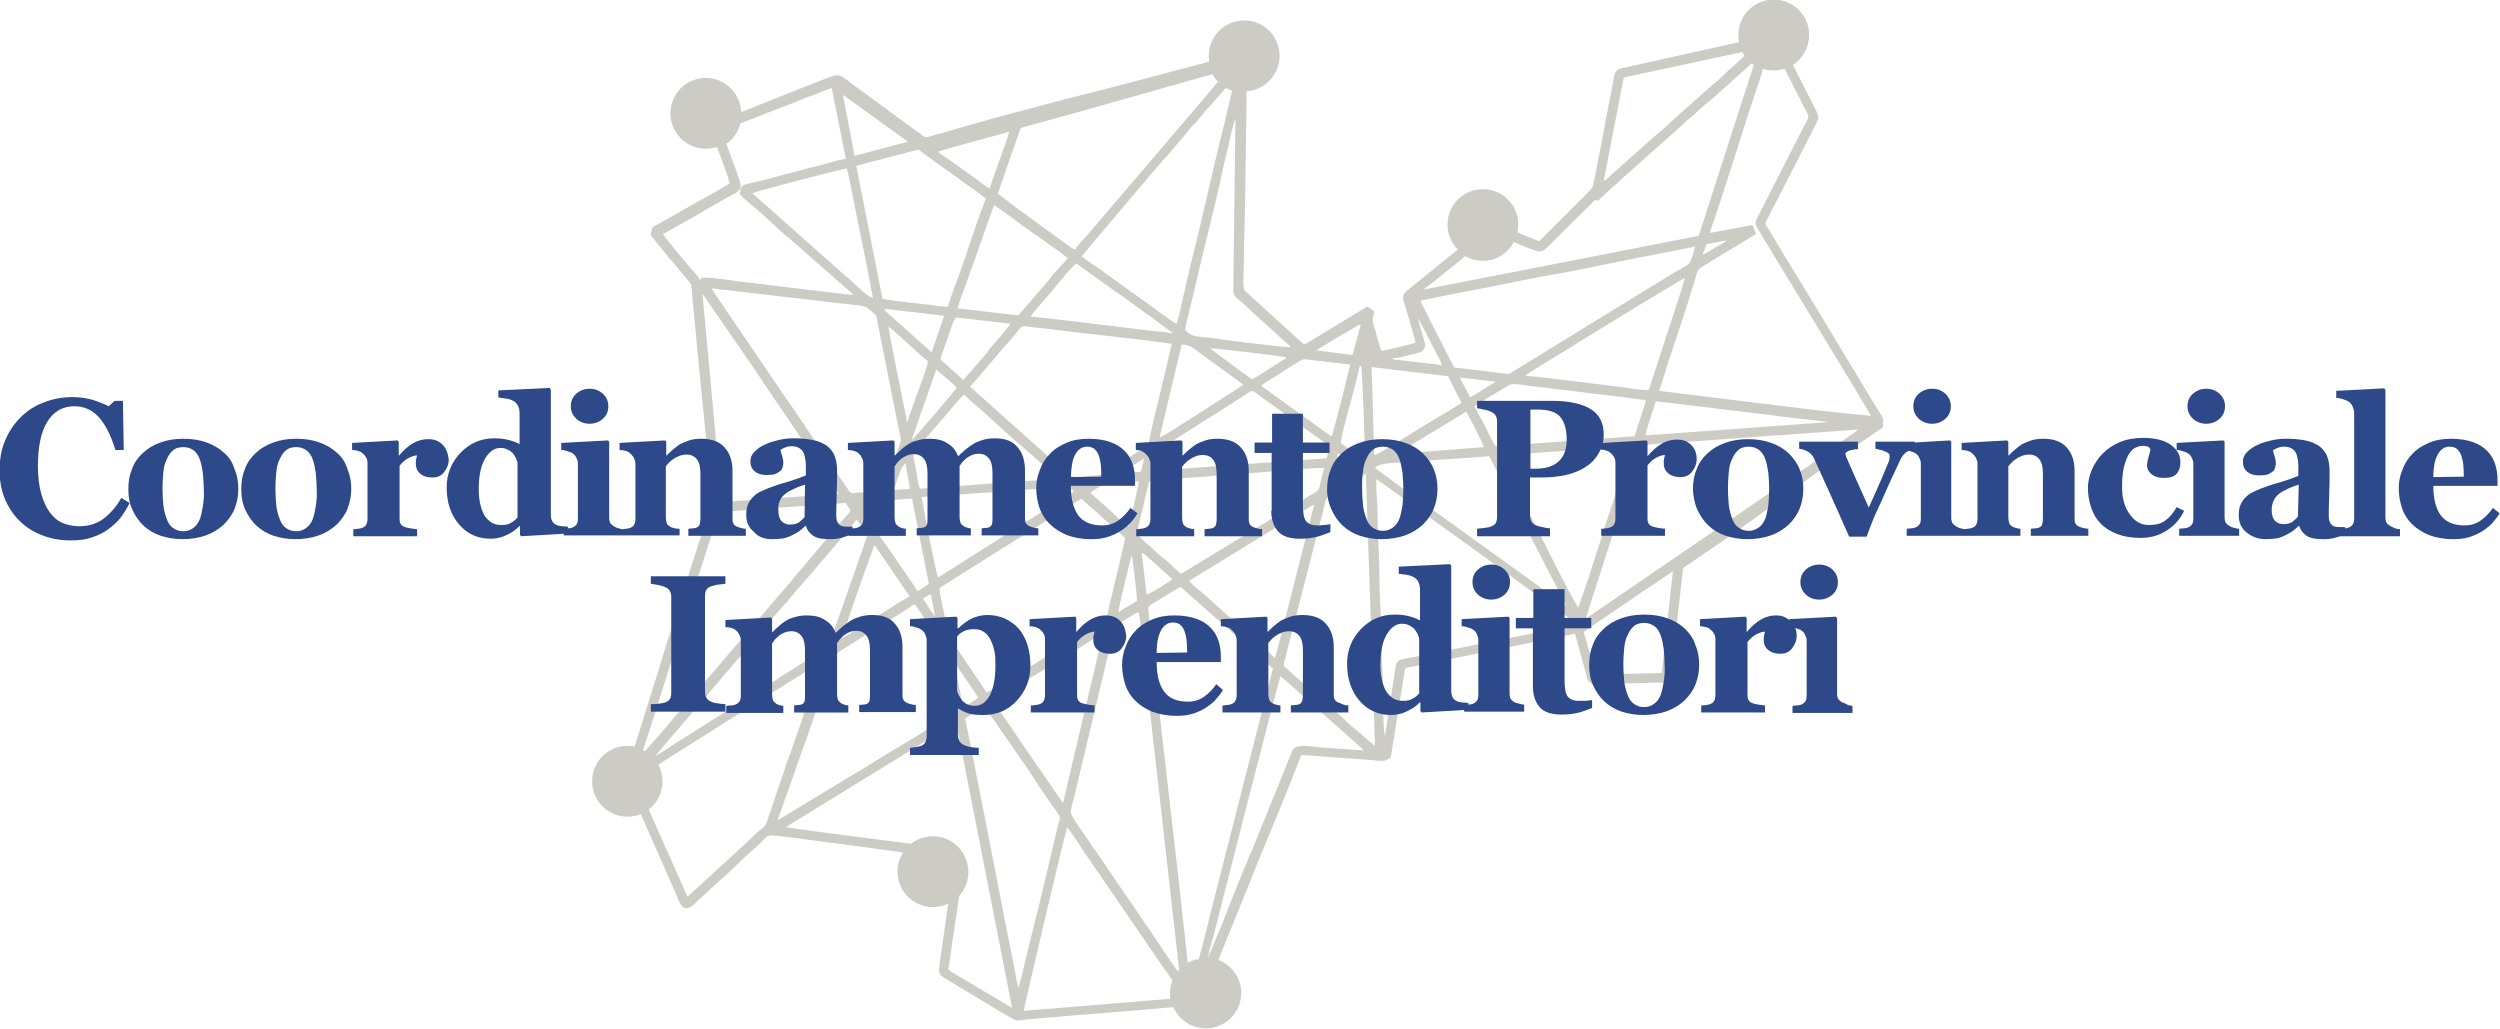 <?xml version="1.0" encoding="utf-8"?>
<!-- Generator: Adobe Illustrator 25.4.1, SVG Export Plug-In . SVG Version: 6.00 Build 0)  -->
<svg version="1.1" id="Layer_1" xmlns="http://www.w3.org/2000/svg" xmlns:xlink="http://www.w3.org/1999/xlink" x="0px" y="0px"
	 viewBox="0 0 600 247" style="enable-background:new 0 0 600 247;" xml:space="preserve">
<style type="text/css">
	.st0{fill-rule:evenodd;clip-rule:evenodd;fill:#CDCCC4;}
	.st1{fill:#2D4989;}
</style>
<g>
	<path class="st0" d="M431.6,66.8c-2.2-3.6-4.5-7.3-6.8-11.2c-1.3-2.2-1.3-1.7-0.7-2.9L434.7,32c0.3-0.6,0.5-1.1,0.8-1.6
		c1.1-2.3,1.4-1.8-0.1-4.8l-5.1-10c2.3-1.5,3.9-4.2,3.9-7.2c0-4.7-3.8-8.5-8.5-8.5c-4.7,0-8.5,3.8-8.5,8.5c0,0.6,0.1,1.2,0.2,1.7
		L390,16.2c-3,0.6-2.3,1.1-3.4,6.4c-0.8,3.7-1.4,7.3-2.1,11c-0.4,1.9-0.7,3.7-1.1,5.5c-0.3,1.8-0.7,3.8-1.1,5.5
		c-0.2,0.9-2.4,2.7-3.1,3.5l-9.8,9.8l-5.2-2.1c0.1-0.6,0.2-1.2,0.2-1.9c0-4.7-3.8-8.5-8.5-8.5c-4.7,0-8.5,3.8-8.5,8.5
		c0,2.4,1,4.5,2.5,6c-1,0.8-1.9,1.5-2.4,1.9l-9.5,7.7c-0.9,0.8-1.6,1.3-1.1,2.8c0.5,1.8,2.8,9.2,2.8,10c-1.4,0.4-7.1,1.8-8.1,1.9
		c-0.4-0.6-1.2-3.6-1.4-4.5c-0.2-0.8-0.6-1.6-0.7-2.4c-0.2-1.1,0.2-1.4,0.3-2.5c-0.3-0.4-1.3-1.1-1.7-1.2l-13.2,8
		c-0.6,0.4-1.3,0.8-1.9,1c-0.6-0.3-2.4-2.1-3-2.6l-9.9-9c-0.1-0.1-1.4-1.3-1.4-1.3c-0.5-0.7-0.2-4-0.2-5.2c0-7.1,0.4-14.3,0.4-21.5
		l0.3-21.1c4.4-0.3,7.9-4,7.9-8.5c0-4.7-3.8-8.5-8.5-8.5c-4.7,0-8.5,3.8-8.5,8.5c0,0.5,0.1,1,0.1,1.4c-10,2.6-20.5,5.5-30.2,7.9
		c-6.6,1.6-12.6,3.4-19.1,5L224,32.5c-0.6,0.2-1.6,0.6-2.2,0.3l-17.5-12.8c-1.5-1.2-2.6-2.2-4-1.9c-1.5,0.4-15.3,6-22.4,8.8
		c-0.2-4.5-3.9-8.2-8.5-8.2c-4.7,0-8.5,3.8-8.5,8.5c0,4.7,3.8,8.5,8.5,8.5c0.9,0,1.9-0.2,2.7-0.4c1.3,3.5,2.9,7.8,3,8.7
		c-0.4,0.4-7.2,4.2-7.8,4.5l-9.9,5.6c-0.4,0.2-0.7,0.3-0.9,0.7c0,0.1-0.3,1.1-0.3,1.3c0,0.6,0.2,0.6,0.5,1l3.4,4.2
		c0.4,0.6,0.9,1.1,1.4,1.6l4.2,5.1c0.4,0.6,0.3,1.7,0.4,2.6l1.6,16.8c0.2,2.9,3.4,32.3,3,33.7c-1.9,6.1-4.2,12.7-6,18.7
		c-1.7,6-4.2,12.7-5.9,18.6L153,177c-0.1,0.4-0.4,1.2-0.7,2.2c-0.6-0.1-1.1-0.2-1.7-0.2c-4.7,0-8.5,3.8-8.5,8.5
		c0,4.7,3.8,8.5,8.5,8.5c1.1,0,2.2-0.2,3.2-0.6l7.5,17c1.8,3.8,2.2,7.5,5.4,4.5l6.3-5.8c2.1-1.7,5.8-5.6,7.9-7.3
		c3.6-3,2.5-3.6,5.7-3.2c3.5,0.4,7.1,0.9,10.8,1.4c6.4,0.8,12.9,1.7,19.4,2.6c-0.9,1.3-1.4,2.9-1.4,4.6c0,4.7,3.8,8.5,8.5,8.5
		c1.3,0,2.6-0.3,3.7-0.8l-0.1,0.4c-0.5,3.6-1,7.1-1.5,10.6c-0.1,1-0.8,4.7-0.6,5.3c0.2,0.9,0.7,1.2,1.4,1.6l13.3,8
		c0.7,0.4,1.3,0.8,1.9,1.1c0.5,0.3,1.3,0.7,1.8,1h1c0.5-0.3,27.2-2.3,30.2-2.6c2.2-0.2,4.5-0.4,6.6-0.6c1.3,3,4.3,5.1,7.8,5.1
		c4.7,0,8.5-3.8,8.5-8.5c0-3.6-2.3-6.7-5.5-7.9l10.4-25.7c3-7.3,6.7-16.1,9.5-23.5l16.7,1.2c2.1,0.2,3.2,0.5,4.3-0.3
		c0.5-0.4,0.1,0.1,0.5-0.4l3.4-21.2c0.1,0,0.1-0.1,0.2-0.1c0,0,0.1,0,0.1-0.1l40.5-8.2L381,163c0.6,1.4,1.8,1.3,3.5,1.2
		c4.2-0.2,9.2-0.2,13.2-0.4c0.8,0,2.9,0.5,3.3-1.5l2.8-24.6c0.2-1.9,0-1.2,2-2.6c3.8-2.8,10.3-6.8,13.6-9.5c0.4-0.3,0.9-0.6,1.3-0.9
		l15.9-11.7c3.5-2.6,8.8-5.9,12.5-8.5c0.9-0.6,1.9-1.4,2.8-1.9v-2.3C451.3,99.5,434,70.6,431.6,66.8z M389.7,18.6l28.4-6.1
		c0.2,0.3,0.4,0.6,0.6,0.9l-2.8,2.6c-0.8,0.6-1.5,1.3-2.2,2c-0.7,0.6-1.4,1.4-2.1,1.9c-0.6,0.5-0.7,0.5-1.2,1l-8.9,7.9
		c-1.9,1.9-3.9,3.4-5.5,4.9l-8.9,7.9c-0.6,0.5-1.5,1.6-2.2,1.8L389.7,18.6z M343.1,68.4l2.5-2c0.4-0.4,0.7-0.6,1.2-1l4.9-3.9
		c1.2,0.7,2.6,1.1,4.1,1.1c3.3,0,6.1-1.8,7.5-4.5c6.9,2.8,6.3,3,8.8,0.5l10.7-10.6c0.3,0,0.4,0.1,0.7,0.2l3.5-3.3
		c0.4-0.4,0.8-0.6,1.2-1c0.8-0.8,1.6-1.5,2.4-2.2l11.7-10.4c0.8-0.7,1.5-1.4,2.4-2.2c0.5-0.5,0.6-0.5,1.2-1c0.8-0.6,2.9-2.8,4.7-4.1
		l9.4-8.4c0.1-0.1,0.3-0.3,0.4-0.4c0.2,0.1,0.3,0.3,0.5,0.4c-0.4,1.4-1.2,3.6-1.4,4.4c-0.6,1.8-1.1,3.4-1.7,5.2l-10.1,31.4l-66,12.9
		C342.3,68.8,342.3,69,343.1,68.4z M409.6,58.6l4.8-0.9c-0.4,0.5-2.2,1.4-2.9,1.8c-0.7,0.4-2.2,1.5-2.9,1.6L409.6,58.6z M357.4,68.9
		c5.5-1.1,11.1-2.3,16.5-3.2c5.5-1,11-2.2,16.5-3.3c2.7-0.5,5.4-1.1,8.2-1.6l8.2-1.6c-1.2,4.8-1.5,4.1-3.4,5.3c-0.6,0.4-1,0.6-1.7,1
		c-2.3,1.4-4.5,2.8-6.9,4.2c-2.3,1.4-4.7,2.9-7,4.3L363.4,89c-0.9,0.5-0.9,0.8-1.9,0.7l-12.4-1.5c-0.7-0.9-3.3-6.4-4.2-8l-4-8
		C341.6,71.9,355.4,69.3,357.4,68.9z M356.1,107.3c-4,0.3-17.4,1.5-20.4,1.4c0.5-0.5,3.2-2.1,4-2.5l12.2-7.4
		C352.5,99.8,356.1,106.7,356.1,107.3z M350.4,90.6l8.5,1c0,0-0.1,0.1-0.1,0.1c0,0-0.1,0.1-0.1,0.1l-5.9,3.6
		C352.3,94,351,92.2,350.4,90.6z M353.9,97.6c0.4-0.5,6.8-4.3,7.8-4.9c1.4-0.9,2.6-0.4,5.3-0.1l22.4,2.7c1.7,0.2,3.8,0.6,5.6,0.7
		c-0.1,0.9-1,3.4-1.3,4.3c-0.5,1.4-0.9,2.9-1.4,4.4l-33.2,2.4c-0.5-0.1-2.4-4.2-2.6-4.7L353.9,97.6z M397.4,96.3
		c6.9,0.8,14,1.7,20.7,2.5c3.5,0.4,7,0.8,10.5,1.3c1.7,0.2,3.6,0.4,5.3,0.6c0.8,0.1,1.7,0.2,2.6,0.3c0.6,0.1,1.7,0.2,2.4,0.3
		l-44,3.2C395,103.5,397,97.6,397.4,96.3z M395.7,93.6c-1.2,0.2-5.8-0.6-7.3-0.8c-3.2-0.4-20.7-2.6-22.3-2.6c0.3-0.6,8.3-5.2,9.5-6
		c3.1-2,27.9-17.2,28.8-17.5c-0.2,1-5.8,18-6.5,20.2L395.7,93.6z M338.2,85.2c1.9-0.5,3-0.4,3.5-1.4c0.4-0.8,0.5-0.8,0.2-1.7
		l-1.6-5.7c0,0,0.1,0.1,0.1,0.1c0.6,0.8,3.6,7,4.3,8.3c0.4,0.7,1.2,2.1,1.4,2.9c-1.9-0.4-4.2-0.5-6.1-0.8l-5.3-0.6
		c-0.7-0.2-0.2,0-0.6-0.3C335.5,85.9,336.9,85.6,338.2,85.2z M327.5,109.3c-0.9,0-1.1,0.3-1.8-0.2c-1.1-0.8-2.7-2-3.9-2.7
		c-0.1-1.1,1.8-8,2.3-9.6l1.8-7c0.5-2,0.2-1.9,0.8-2C326.9,88.2,327.7,108.5,327.5,109.3z M325.6,111.8c-0.2,0.4-0.2,0.4-0.8,0.7
		l-5.5,3.3c0.2-1,0.6-3,1-3.7L325.6,111.8z M320.9,109.9c0-0.6,0-0.7,0.3-1.1c0.4,0.2,1.1,0.7,1.3,0.9L320.9,109.9z M326.6,77.8
		l-2,7.4l-8.6-1.1C316.5,83.6,325.7,78.1,326.6,77.8z M313,86.2l11,1.3c0,0.6-4.1,16.7-4.4,17.2c-0.7-0.3-6-4.3-7.5-5.3l-9.4-6.8
		c0.8-0.8,3.9-2.5,5-3.3C308.7,88.7,312.3,86.2,313,86.2z M227.7,152.5c-0.3-1-0.6-2.7-0.8-3.8c-0.3-1.4-1.5-6.7-1.4-7.6l34-21.4
		l5.3,4.7c0.5,0.5,0.8,0.8,1.3,1.2c0.3,0.2,0.4,0.4,0.7,0.6l3.2,2.9c0,0.8-3.1,13.3-3.3,14.4c-0.3,1.1-0.6,2.4-0.8,3.5
		c-0.4,1.9-0.2,1.7-1.8,2.6l-10.9,6.7c-1.4,0.8-15.4,9.7-16.4,9.9c-0.6-0.8-1.2-1.8-1.8-2.7C233.9,161.8,228,153.4,227.7,152.5z
		 M234.8,167.4c-0.6,0.6-2.8,1.9-3.7,2.3l-2-10.7L234.8,167.4z M207.3,73.5c0.9,0.2,2.8,2,3,2.3l5.1,25.7c0.2,0.9,0.8,3.5,0.8,4.2
		c0,0.2-1.5,4.6-1.7,5c-0.7,1.4-2.3,2.6-3.1,3.7c-0.6,0.8-2.7,3.3-3.2,3.6c-0.4,0.2-2.5,0.2-3.1,0.3c-1.2,0.1-1.2-0.3-1.8-1.2
		l-5.5-8c-2.8-4.1-6.7-10.2-9.5-14l-17.6-25.9l27.6,3.2C201.2,72.8,204.3,73,207.3,73.5z M206.5,69.4c-1.8-1.5-2.5-2.4-4.5-4
		c-0.6-0.5-1.2-1.1-1.8-1.6l-19.6-17.4c0.6-0.5,21.8-5.9,22.6-6c0.3,0.7,0.7,3,0.9,3.9c0.3,1.3,0.5,2.6,0.8,4
		c1.4,7.1,3.4,16.5,4.6,23.2C208.5,71.2,207.4,70.3,206.5,69.4z M294.2,21.1c0.5,0.3,1,0.5,1.5,0.7l-1,4.2c-0.6,2.7-1.1,4.8-1.8,7.4
		c-2.4,9.8-4.5,19.8-7,29.5c-0.6,2.5-1.2,5-1.7,7.4c-0.6,2.4-1.1,5.1-1.8,7.4c-0.7-0.1-8.7-6.2-10.1-7.1c-0.5-0.3-0.8-0.5-1.4-1
		c-1.9-1.4-3.9-2.8-5.7-4.1c-1-0.8-1.8-1.3-2.9-2c-0.9-0.6-1.9-1.4-2.7-2l8-9.5c0.4-0.5,0.7-0.8,1.1-1.3l6.9-8.1
		c1.2-1.5,2.1-2.4,3.4-4c0.3-0.4,0.8-0.9,1.2-1.3l4.6-5.4c0.6-0.9,1.5-1.8,2.3-2.6l2.3-2.8c0.4-0.5,0.8-0.8,1.2-1.3L294.2,21.1z
		 M298.4,92.3c0,0-0.1,0.1-0.1,0.1c0,0-0.1,0.1-0.1,0.1l-9.8,6.3c-1.3,0.8-9.4,6.1-10.1,6.2l5.3-22.3c2.1,0,3,1,4.2,1.9L298.4,92.3z
		 M290.4,83.6c0.9-0.1,17.6,1.9,18.4,2.2c-0.4,0.4-0.5,0.4-1,0.7l-5.2,3.3c-0.6,0.4-1.4,0.9-2,1.2c-0.6-0.2-0.9-0.6-1.4-0.9
		c-0.6-0.4-0.8-0.5-1.3-0.9L290.4,83.6z M270.8,126.3c-1.2-0.4-3.5-3.1-4.6-4l-4.5-4c0.3-0.4,1.8-1.2,2.2-1.5
		c1.1-0.8,1.1-0.7,2.7-0.8c1.4-0.1,5.8-0.2,6.7-0.5C273.3,116.3,271.2,125.6,270.8,126.3z M271.6,133.2c0.2,0.3,1.3,9.9,1.3,11
		l-4.5,2.7C268.4,146.1,271.4,133.8,271.6,133.2z M270.3,113.5l-0.2,0l-0.7-0.1c0.3-0.3,4.8-3.2,5.2-3.3l-0.8,3.1L270.3,113.5z
		 M274.4,107.6l-7.9,5c-2.2,1.4-1.6,1.4-4.7,1.6c-2.3,0.2-4.3,0.6-5.4-0.3l-3.4-3.1c-0.7-0.6-1.1-0.9-1.7-1.5l-18.5-16.5
		c2.3-2.4,7-8.3,9.8-11.3c3.2-3.6,1.8-3.4,5-3c1.1,0.1,2.3,0.3,3.6,0.4c10,1.3,20.1,2.2,30,3.6c-0.1,1-4.5,18.9-4.9,20.8
		C275.6,106.9,275.8,106.7,274.4,107.6z M217.8,101.2c-0.2-0.2-0.1-0.1-0.2-0.4l-2.2-11c-0.8-3.8-1.5-7.5-2.2-11.4
		c0.9,0.4,7.4,6.7,9.5,8.3c0,0.9-1.9,6-2.4,7.3C219.5,96.4,218.5,98.9,217.8,101.2z M218.4,117.3l-3.9,0.3c0.4-1.2,0.8-2.3,1.2-3.5
		c0.5-1.3,0.6-2.1,1.6-2.9L218.4,117.3z M224.7,88.7c0.3,0.3,0.8,0.7,1.3,1.1c0.9,0.8,2.9,2.3,3.6,3.3c-0.7,1-10.2,12.2-10.8,12.5
		L224.7,88.7z M220.9,106.7l7.4-8.6c0.3-0.4,0.7-0.9,1-1.2c0.6-0.6,1.5-1.8,2.1-2.2c0.9,0.8,1.8,1.8,2.8,2.6c3.4,2.8,7.6,7,10.6,9.4
		c0.3,0.3,0.4,0.3,0.7,0.6c1,0.9,1.8,1.6,2.8,2.5l5.6,5.1l-33,2.4c-0.5-0.4-0.8-2.9-0.9-3.7C219.2,108.6,218.4,109.5,220.9,106.7z
		 M259.8,64.3l7.4,5.3c0.5,0.4,0.9,0.6,1.5,1l12.9,9.4c-2.6-0.4-5.6-0.6-8.5-1c-3.2-0.4-24.1-3-25.7-3c0.1-0.6,3.5-4.3,4.1-5l4-4.8
		c0.4-0.5,2.4-2.8,2.9-3C258.9,63.6,259.2,63.9,259.8,64.3z M252.5,66.1c-0.3,0.4-0.3,0.5-0.6,0.9l-7.5,8.7l-14.6-1.7
		c0.6-2,1.5-4.3,2.2-6.3c0.7-2.1,1.5-4.2,2.2-6.1c1.4-4.1,2.9-8.3,4.4-12.4l4.5,3.2c3.4,2.7,10.5,7.3,13.2,9.6L252.5,66.1z
		 M242.5,77.7c-0.2,0.6-4.3,5.2-4.9,5.9c-0.3,0.3-0.4,0.6-0.6,0.9l-5.8,6.7c-0.5-0.5-1-0.9-1.4-1.3c-1-0.7-2.9-2.7-4.1-3.6
		c0.1-0.8,1.4-4.1,1.8-5.3c0.4-1.2,1.4-4.8,2.1-4.8L242.5,77.7z M223.6,84.5c-0.5-0.3-0.9-0.8-1.4-1.2c-0.4-0.3-0.4-0.3-0.7-0.6
		l-8.6-7.7c-0.4-0.3-0.4-0.2-0.6-0.9l14.3,1.7L223.6,84.5z M211,120.1c0,0.7-1.6,5-1.9,5.4c-0.7-0.6-1.2-1.7-1.8-2.5
		c0.2-0.7,0.2-0.5,0.7-1C209.2,120.5,208.5,120.2,211,120.1z M205.5,124.7c0.5,0.3,1.2,1.5,1.5,2c0.6,0.9,1.2,1.3,1,2.3l-9,25.7
		c-0.3,0.9-0.8,1-1.9,1.6c-0.8,0.5-1.3,0.8-2.1,1.3c-1.5,0.9-2.7,1.7-4.1,2.6c-1.3,0.9-2.8,1.7-4.2,2.7l-25.4,16
		c-0.8,0.6-3.4,2.3-4.1,2.6l19.7-23.1c0.5-0.5,1.1-1.2,1.5-1.7c1.1-1.4,2.1-2.3,3-3.5c1.1-1.4,2-2.2,3-3.6c0.9-1.3,4.7-5.3,6.1-7.1
		c0.8-1.1,4.8-5.4,6.1-7.1l6.1-7.1c0.5-0.6,1-1.1,1.5-1.7L205.5,124.7z M203,150.3c2.2-6.4,4.5-13.3,6.9-19.5l7.3,10.7
		c0.7,1.1,0.8,0.8,1,1.7c-1.9,0.9-12.8,8.1-16.1,10C202.2,152.3,202.7,151,203,150.3z M218.1,138.7c-0.7-1-1.3-1.9-2-2.9l-3-4.4
		c-2.5-3.5-2.4-2.8-1.8-4.7c0.4-1.2,0.8-2.5,1.3-3.6c0.8-2.1,0.7-3,1.8-3.1c1.4-0.1,3.1-0.3,4.5-0.3l4,20.3
		c-0.1,0.4-2.3,1.7-2.8,1.9C219.8,141,218.6,139.5,218.1,138.7z M223.4,142.6l1,5.3c-1-1.2-1.5-2.2-2.2-3.2
		c-0.3-0.4-0.4-0.6-0.7-1.1C222.2,143.3,222.6,142.9,223.4,142.6z M221.2,119.3L240,118c4.8-0.5,9.3-0.6,14.1-1
		c1.4-0.1,2.6-0.5,3.6,1l-28.6,18.1c-1.3,0.8-2.6,1.7-4,2.5C223.9,133.9,222.1,124.4,221.2,119.3z M261.4,154c0.9-0.6,2.4-1.6,3.3-2
		l-2.4,10.3c-0.8,3.2-1.6,6.9-2.4,10.1l-3.6,15.3c-0.4,1.5-0.7,3.5-1.2,5l-4.2-6.1c-1.3-2-2.8-4-4.2-6.1l-7.3-10.7
		c-0.3-0.5-0.8-1-0.9-1.6C245.7,163.5,254.1,158.7,261.4,154z M257.7,191.7l9.7-40.7c0.3-1.3,0.8-1.1,3.4-2.7
		c0.8-0.5,1.6-1.1,2.4-1.4c0.4,0.6,0.6,4.2,0.7,5.3l9.1,80.6c-0.1,0.1-0.2,0.2-0.3,0.3c-1.4-1.7-5.8-8.5-6.3-9.2
		c-2.3-3.2-4.2-6.3-6.5-9.5c-2.3-3.2-5.5-8.3-7.4-10.8c-0.4-0.5-0.6-0.8-0.8-1.2c-0.8-1.3-4.7-6.4-4.7-7.4
		C256.9,194.4,257.5,192.4,257.7,191.7z M274,132.7c0.4,0,1.5,1,1.9,1.4c0.8,0.7,1.2,1,1.8,1.6l3.7,3.3c-0.5,0.5-5.7,3.7-6.2,3.7
		L274,132.7z M285.1,231.1c0-0.2-0.1-0.4-0.1-0.6l-2.1-19.1c-1.9-17-4-34.3-5.8-51.3c-0.4-4.3-0.9-8.8-1.4-12.9
		c-0.3-2.2-0.1-1.6,3.2-3.7c0.7-0.4,3.9-2.5,4.5-2.6l14.6,12.9c1.3,0.9,6.2,5.7,7.5,6.6l-4.9,19.3c-1.7,6.7-3.3,12.7-4.9,19.2
		c-1.6,6.4-3.4,13.2-4.9,19.2c-0.9,3.6-2,8.2-3.1,12.1C286.7,230.3,285.9,230.6,285.1,231.1z M302.1,154.4c-0.5-0.4-0.8-0.7-1.3-1.1
		l-3.9-3.5c-2.7-2.6-5-4.4-7.7-7c-0.6-0.6-2.9-2.2-3.8-3.4l22.5-13.8c1.3-0.8,2.4-1.5,3.8-2.3c1.2-0.7,2.5-1.6,3.7-2.2l-7,27.6
		c-0.8,3-1.5,6.3-2.4,9.2C305.1,157.3,303.3,155.1,302.1,154.4z M283.5,137.7c-1.3-0.9-3.2-3-4-3.5c-1.2-0.8-3-2.8-4.8-4.2l-1.9-1.9
		l3-12.6c0.9-0.3,9-0.8,10.4-0.9c3.6-0.2,6.9-0.6,10.5-0.8c5.5-0.3,16.6-1.5,21.1-1.5c-0.3,1.1-0.5,2.1-0.8,3.1
		c-0.5,1.9-0.2,1.9-1.1,2.6L283.5,137.7z M276.4,113c0.2-1.3,0.6-2.8,0.9-4c0.2-0.9,0.3-0.8,1.1-1.3l7.2-4.5
		c3.8-2.4,7.5-4.8,11.5-7.3c3.9-2.4,2.8-2.8,5.8-0.5l8.2,5.9c0.5,0.3,0.9,0.7,1.3,1c1.1,0.8,6.2,4.3,6.7,4.9l-0.7,2.8L276.4,113z
		 M299.1,73.5c2.7,2.7,4.6,4.1,7.2,6.6c1.4,1.4,2.2,1.9,2.7,2.4c0.3,0.3,0.5,0.5,0.8,0.8c-1.1,0.2-17.4-1.9-20-2.3
		c-1.9-0.2-4.1-0.1-5.4-1.9c0.4-2,1.1-4.5,1.5-6.4c0.5-2.1,1-4,1.5-6.3c1.9-8.3,4.3-17.2,6-25.4c0.5-2.2,1-4.4,1.5-6.4
		c0.5-2,0.9-4.4,1.6-6.2L296,68.8C295.9,71.5,296.4,70.9,299.1,73.5z M249,29.6c13.7-3.7,27.6-7.8,41.3-11.6
		c0.3-0.1,0.5-0.1,0.7-0.2c0.4,0.7,0.8,1.3,1.3,1.8c0,0-0.1,0.1-0.1,0.1c-0.8,1-1.4,1.7-2.2,2.7l-29.2,34.2
		c-0.8,0.9-2.3,2.3-2.7,3.3c-0.9-0.2-1.8-1.1-2.6-1.6l-10.4-7.6c-0.3-0.2-0.8-0.5-1.1-0.8l-4.5-3.4c0.1-0.5,5.3-15.5,5.5-15.7
		C245.2,30.5,248.2,29.9,249,29.6z M242.2,31.6c-0.1,0.7-0.9,2.7-1.1,3.4c-0.4,1.3-0.8,2.2-1.2,3.4c-0.4,1.2-2.2,5.9-2.3,6.8
		c-0.7-0.1-2.7-1.8-3.3-2.2l-6.1-4.4c-0.6-0.4-1-0.7-1.6-1.1c-0.5-0.3-1.1-0.6-1.4-1.1C227.6,35.5,241.2,32,242.2,31.6z M221.5,36.7
		l5.1,3.7c0.6,0.4,1.1,0.8,1.7,1.2c0.6,0.5,1.1,0.7,1.7,1.2c1.3,1.1,5.5,3.8,6.6,4.9c-2.2,5.3-4.7,13.8-6.9,19.5
		c-0.7,1.9-1.6,4.3-2.2,6.4c-1,0.1-3-0.3-4.1-0.4c-2.1-0.3-10.6-1.1-11.6-1.5l-6.3-31.9l14.1-3.7C220.7,35.7,220.7,36.1,221.5,36.7z
		 M203.3,23.5l3,2.1c0.4,0.3,0.6,0.5,0.9,0.7l10.7,7.7l-12.8,3.4l-2.8-14.6C202.8,23.1,202.8,23.1,203.3,23.5z M168,67
		c0,0-0.1,0.1-0.1,0.1c-0.2-0.7-1.7-2.2-2.2-2.8c-0.9-1-6.5-7.7-6.6-8.2c0.7-0.2,1.3-0.7,2-1c0.6-0.4,1.3-0.8,1.9-1.1
		c4.1-2.2,9.7-5.7,13.4-7.6c0.7-0.4,1.2-0.7,1.4-1.7c0.1-0.8-2.1-6.4-3.5-10.2c1.7-1.1,2.9-2.9,3.4-4.9l8.8-3.4
		c2.1-0.8,4.4-1.7,6.6-2.6l6.5-2.5l3.4,17c-1.9,0.3-4.3,1.1-6.3,1.6c-2.1,0.5-4.1,1-6.2,1.6c-2.2,0.6-4.3,1.1-6.3,1.7
		c-6.8,1.7-6.1,0.9-6.7,3.5c0.9,1.2,3.1,2.8,4.2,3.8c1.9,1.6,6.1,5.7,7.6,6.8l15.4,13.5c-0.3,0.2-0.7,0.2-1.1,0.1l-26.6-3.2
		c-0.8-0.1-7.9-1.2-8.7-0.8C168.2,66.8,168.3,67.4,168,67z M168.6,70.5l12.4,18c0.3,0.5,0.7,1,1,1.5c0.4,0.5,0.6,0.9,1,1.5l18.3,27
		l-28.1,2L168.6,70.5z M156.4,173.7c0.8-2.3,1.5-4.9,2.3-7.3c3-9.3,6.1-19.9,9.2-29l4.6-14.5l30.5-2.2c0.2,0.6,0.8,1.1,1.1,1.9
		c-0.4,0.7-1,1.3-1.6,1.9l-9.3,11c-0.6,0.9-2.1,2.3-3.1,3.7l-23.5,27.4c-1.1,1.5-5.2,5.9-6.2,7.3l-5.5,6.3c0,0,0,0-0.1,0.1
		c-0.2-0.1-0.4-0.2-0.5-0.3C155,178.1,156.1,174.7,156.4,173.7z M184.5,195.9c-0.7,2.1-0.6,2.3-2.2,3.4c-0.8,0.6-2.1,2-2.9,2.7
		c-1,1-1.9,1.7-2.9,2.7L165,215.2l-9.3-20.9c2-1.6,3.3-4,3.3-6.8c0-1.4-0.4-2.8-1-4l19.8-12.5c0.9-0.6,1.9-1.2,2.8-1.8
		c1.9-1.2,3.8-2.4,5.6-3.5l11.2-7l-2.9,8.3c-2,5.4-3.8,11.2-5.8,16.5L184.5,195.9z M192.2,181.1c2.8-7.7,5.4-15.9,8.3-23.5
		c0.5-1.2,1.5-1.5,2.8-2.4c2.9-1.9,14.2-8.7,16.1-10.2c0.6,0.4,1.5,1.9,1.9,2.6c0.5,0.8,1.2,1.8,1.8,2.6c2.2,3.1,2.4,3.1,3,6
		c0.5,2.6,1,5,1.5,7.5l1.4,7.3c-0.6,0.7-4.1,2.5-5.3,3.3c-4.8,3.2-10.9,6.6-15.8,9.7l-21.3,12.9L192.2,181.1z M231.3,235
		c-1.1-0.6-2.8-1.6-3.7-2.3c0.5-2.8,0.8-5.9,1.3-8.9c0.4-2.7,0.9-5.8,1.3-8.8c1.4-1.5,2.2-3.5,2.2-5.7c0-1.5-0.4-2.9-1-4.1
		c-0.1-0.2-0.2-0.3-0.3-0.5c-1.5-2.4-4.2-4-7.2-4c-2,0-3.8,0.7-5.3,1.8c-10.1-1.3-29.7-3.8-30-4l20.5-12.6
		c2-1.2,19.7-12.2,20.4-12.4l13.4,68.4L231.3,235z M244.4,237.2c-0.6-2.6-1-5.4-1.6-8.1c-1.3-6.3-10.9-56.2-11.2-56.6l4.6-3
		l8.7,12.5c2.4,3.3,6.1,9.4,8.5,12.5c1.4,1.9,1,1.6,0.4,4.1l-4.6,19.4C248.6,219.9,244.7,236.7,244.4,237.2z M245.7,242.6
		c0-0.6,10.1-43.5,10.4-44c0.6,0.5,2.9,4,3.5,5L277,229c0.6,0.9,1.2,1.7,1.8,2.6c0.5,0.8,1.6,2.2,2.6,3.7c-0.4,1-0.6,2-0.6,3.2
		c0,0.4,0,0.8,0.1,1.2L245.7,242.6z M317.1,179.4c-2-0.2-5.2-0.8-6.4,0.1c-0.4,0.3-0.3,0.2-0.6,0.8l-4,9.9c-2.1,5-4.4,11.1-6.5,15.9
		c-2,4.6-4.4,10.9-6.4,15.9l-3.3,7.9c0.2-1.3,0.7-3,1.1-4.3c1.9-7.6,16-62.8,16.3-63.3c2.4,1.9,5.2,4.6,7.6,6.7l12.5,11.1
		L317.1,179.4z M324.4,174.3c-0.6-0.5-1.2-1.1-1.7-1.6c-0.6-0.6-1.1-1-1.8-1.6l-1.8-1.5c-1.1-1-2.2-2.2-3.5-3.1l-7.1-6.3
		c-0.4-0.4-0.5-0.4-0.4-0.9l9.3-36.1c0.8-3.1,0.6-3.6,2.1-4.5c1.5-0.8,2.7-1.7,4.2-2.6l4.1-2.4l2.2,65.3
		C329.1,178.4,326.1,175.6,324.4,174.3z M329.2,88.1l18.4,2.2c0.3,1,2.5,5,3.2,6.4c-1.8,1.1-3.5,2.2-5.3,3.2
		c-4.6,2.7-10,6.3-14.3,8.7c-0.7,0.4-0.6,0.4-1.4,0.6L329.2,88.1z M336.4,111l21-1.5l4.7,9c0.8,1.5,1.5,2.9,2.3,4.5
		c0.8,1.6,1.5,2.9,2.3,4.5l9.1,17.7c-0.6-0.1-4.9-3.5-5.8-4c-0.6-0.4-1-0.7-1.5-1.1l-15.7-11.3c-6.5-4.8-13.9-9.8-20.1-14.5
		c-0.9-0.7-2-1.4-2.7-2.1C331.2,111.1,334.5,111.1,336.4,111z M374.2,150.8c-1.2,0.2-2.6,0.5-3.8,0.7l-22.5,4.5
		c-2.5,0.5-5.1,1-7.6,1.5c-5.1,1-5,0.4-5.5,3.5c-0.4,2.7-0.8,5.2-1.2,7.8l-1.2,7.8c-0.6-1.4-0.4-12.7-0.6-15.4
		c-0.3-3.7-0.2-11.8-0.5-15.4c-0.3-3.4-0.2-12-0.5-15.4c-0.2-2.4-0.1-9.2-0.4-11.6c-0.1-1.2-0.1-2.5-0.1-3.8
		c1.8,1.1,10.1,7.3,12,8.6l15,10.8c0.9,0.7,2,1.6,2.9,2.1c0.6,0.4,1,0.7,1.6,1.2c0.6,0.4,0.9,0.6,1.5,1.1l7.4,5.4
		c1,0.7,7,4.7,7.2,5.4C377.2,150.5,375.2,150.6,374.2,150.8z M378.8,145.8C378.8,145.8,378.8,145.9,378.8,145.8
		c-0.5-0.6-0.9-1.5-1.3-2.2c-1.5-2.5-6.9-13.3-8.2-16c-0.7-1.5-9.1-17.3-9.3-18.3l31.4-2.2l-4.7,14.6c-0.5,1.6-1.1,3.2-1.6,4.9
		c-0.9,3.1-2.1,6.6-3.1,9.7c-0.5,1.7-1,3.2-1.6,4.9L378.8,145.8C378.9,145.7,378.8,145.8,378.8,145.8z M398.8,161.5l-15.5,0.4
		c-0.6-0.4-0.8-1.9-1-2.5l-2.2-7.7c0.6-0.6,11.6-7.9,13.4-9.2c0.9-0.7,1.8-1.2,2.7-1.8l2.7-1.8c0.9-0.6,1.8-1.3,2.6-1.8L398.8,161.5
		z M444,104.5l-1.9,1.4c-1.3,1-2.7,2-4,3c-3.2,2.5-5.2,3.6-8.1,5.7c-2.7,1.9-5.3,3.7-8.2,5.7l-41.1,28.1c0.1-1,2.7-8.7,3.2-10.3
		l10-31.1c1-0.5,10.9-0.9,12.9-1.1l39.1-2.8C445.4,103.7,444.8,104,444,104.5z M436.3,98.5l-38.1-4.7c2.7-8.7,5.8-17.4,8.4-26
		c1.1-3.8,0.7-2.9,3.1-4.5l11.7-7.1c-0.2-0.8-0.5-1.5-0.8-2.2l-10.2,1.9c0.2-1,0.7-2.2,1-3.1c3.4-10,6.6-20.8,10-30.9
		c0.6-1.8,1.2-3.5,1.7-5.4c0.8,0.3,1.7,0.4,2.6,0.4c0.9,0,1.7-0.1,2.6-0.4c1.8,3.5,3.8,7.5,4.3,8.5c1.9,3.7,1.8,2.4,0.1,5.8
		l-7.3,14.3c-1,2-1.9,3.7-2.9,5.7c-0.4,0.8-1.4,2.2-1.1,3.2c0.2,0.8,27.4,44.9,27.6,45.8C444.9,99.4,440.5,99,436.3,98.5z"/>
	<g>
		<path class="st1" d="M24.7,124.6c-1.7,1.2-3.6,1.7-5.7,1.7c-1.5,0-2.8-0.3-4-0.8c-1.2-0.5-2.2-1.4-3.1-2.6c-0.8-1.1-1.5-2.6-2-4.4
			c-0.5-1.8-0.8-4-0.8-6.6c0-4.6,0.7-8.1,2.2-10.6s3.7-3.8,6.5-3.8c2.3,0,4.2,0.8,5.8,2.5c1.6,1.7,3,4.4,4.1,8h2l-0.2-11.8h-2
			l-1.4,1.3c-1-0.5-2.3-1-3.7-1.5c-1.5-0.4-3.1-0.7-4.9-0.7c-2.5,0-4.8,0.4-7,1.3c-2.2,0.8-4,2-5.6,3.6c-1.6,1.6-2.8,3.4-3.7,5.6
			c-0.9,2.1-1.3,4.5-1.3,7c0,2.5,0.4,4.9,1.3,7c0.9,2.1,2.1,3.9,3.6,5.3c1.5,1.5,3.3,2.6,5.4,3.4c2.1,0.8,4.3,1.2,6.7,1.2
			c2,0,3.7-0.2,5.1-0.7c1.5-0.5,2.8-1.1,4-2c1.1-0.8,2.1-1.7,2.9-2.7c0.8-1.1,1.6-2.3,2.2-3.6l-2-1.2
			C27.9,121.7,26.3,123.4,24.7,124.6z"/>
		<path class="st1" d="M53.8,108.7c-1.2-1.1-2.5-1.9-4.2-2.5c-1.6-0.6-3.5-0.9-5.6-0.9c-2,0-3.9,0.3-5.5,0.9c-1.7,0.6-3,1.4-4.2,2.5
			c-1.2,1.1-2.1,2.4-2.6,3.8c-0.6,1.4-0.9,3-0.9,4.9c0,1.9,0.3,3.5,1,5c0.7,1.5,1.6,2.8,2.7,3.8c1.2,1.1,2.6,1.9,4.1,2.4
			c1.6,0.5,3.3,0.8,5.1,0.8c2.1,0,4-0.3,5.7-0.9c1.7-0.6,3.1-1.5,4.3-2.6c1.1-1.1,2-2.3,2.6-3.8c0.6-1.5,0.9-3.1,0.9-4.8
			c0-1.7-0.3-3.3-0.9-4.7C55.8,111,55,109.7,53.8,108.7z M48.7,121.4c-0.2,1.2-0.4,2.2-0.7,3.1c-0.4,1-0.9,1.7-1.6,2.2
			c-0.7,0.5-1.4,0.8-2.4,0.8c-1,0-1.8-0.3-2.5-0.8c-0.7-0.5-1.2-1.3-1.5-2.2c-0.4-1.1-0.7-2.2-0.8-3.3c-0.1-1.1-0.2-2.5-0.2-4.1
			c0-1.3,0.1-2.5,0.2-3.6c0.1-1.2,0.3-2.2,0.7-3c0.4-0.9,0.8-1.7,1.5-2.3c0.6-0.6,1.5-0.9,2.6-0.9c1,0,1.8,0.3,2.5,0.8
			c0.6,0.5,1.2,1.3,1.5,2.3c0.3,0.8,0.5,1.9,0.7,3.2c0.1,1.4,0.2,2.6,0.2,3.6C49,118.8,48.9,120.2,48.7,121.4z"/>
		<path class="st1" d="M80.9,108.7c-1.2-1.1-2.5-1.9-4.2-2.5c-1.6-0.6-3.5-0.9-5.6-0.9c-2,0-3.9,0.3-5.5,0.9c-1.7,0.6-3,1.4-4.2,2.5
			c-1.2,1.1-2.1,2.4-2.6,3.8c-0.6,1.4-0.9,3-0.9,4.9c0,1.9,0.3,3.5,1,5c0.7,1.5,1.6,2.8,2.7,3.8c1.2,1.1,2.6,1.9,4.1,2.4
			c1.6,0.5,3.3,0.8,5.1,0.8c2.1,0,4-0.3,5.7-0.9c1.7-0.6,3.1-1.5,4.3-2.6c1.1-1.1,2-2.3,2.6-3.8c0.6-1.5,0.9-3.1,0.9-4.8
			c0-1.7-0.3-3.3-0.9-4.7C82.9,111,82.1,109.7,80.9,108.7z M75.8,121.4c-0.2,1.2-0.4,2.2-0.7,3.1c-0.4,1-0.9,1.7-1.6,2.2
			c-0.7,0.5-1.4,0.8-2.4,0.8c-1,0-1.8-0.3-2.5-0.8c-0.7-0.5-1.2-1.3-1.5-2.2c-0.4-1.1-0.7-2.2-0.8-3.3c-0.1-1.1-0.2-2.5-0.2-4.1
			c0-1.3,0.1-2.5,0.2-3.6c0.1-1.2,0.3-2.2,0.7-3c0.4-0.9,0.8-1.7,1.5-2.3c0.6-0.6,1.5-0.9,2.6-0.9c1,0,1.8,0.3,2.5,0.8
			c0.6,0.5,1.2,1.3,1.5,2.3c0.3,0.8,0.5,1.9,0.7,3.2c0.1,1.4,0.2,2.6,0.2,3.6C76.1,118.8,76,120.2,75.8,121.4z"/>
		<path class="st1" d="M106.2,106.7c-0.9-0.9-2-1.3-3.4-1.3c-1.3,0-2.5,0.3-3.7,1c-1.2,0.7-2.3,1.7-3.3,2.9h-0.1V106l-0.3-0.3
			l-10.9,0.6v1.7c0.5,0,1,0.1,1.4,0.2c0.4,0.1,0.8,0.3,1,0.5c0.4,0.3,0.7,0.6,0.9,1c0.3,0.4,0.4,0.9,0.4,1.5v13.3
			c0,0.6-0.1,1-0.3,1.4c-0.2,0.4-0.5,0.6-1,0.8c-0.3,0.1-0.6,0.2-1,0.2c-0.4,0.1-0.8,0.1-1.1,0.1v1.7h15.3v-1.7
			c-0.3,0-0.9-0.1-1.6-0.2c-0.7-0.1-1.3-0.3-1.6-0.4c-0.4-0.2-0.7-0.5-0.8-0.8c-0.2-0.3-0.2-0.8-0.2-1.3v-12.5
			c0.6-0.8,1.3-1.4,2-1.8c0.8-0.4,1.5-0.7,2.2-0.7c-0.1,0.3-0.1,0.5-0.2,0.8c-0.1,0.3-0.1,0.7-0.1,1.2c0,1.1,0.4,1.9,1.2,2.5
			c0.8,0.6,1.7,0.8,2.8,0.8c1.2,0,2.1-0.4,2.8-1.3c0.7-0.9,1.1-1.9,1.1-3C107.5,108.7,107.1,107.6,106.2,106.7z"/>
		<path class="st1" d="M141.5,101.7c1.2,0,2.3-0.4,3.2-1.2c0.9-0.8,1.3-1.8,1.3-3c0-1.2-0.4-2.1-1.3-3c-0.9-0.8-1.9-1.2-3.2-1.2
			c-1.2,0-2.3,0.4-3.2,1.2c-0.9,0.8-1.3,1.8-1.3,3c0,1.2,0.4,2.1,1.3,3C139.2,101.3,140.3,101.7,141.5,101.7z"/>
		<path class="st1" d="M162.7,126.9c-0.4,0-0.7-0.1-1.1-0.2c-0.4-0.1-0.7-0.2-0.9-0.4c-0.4-0.2-0.6-0.5-0.7-0.8
			c-0.1-0.4-0.2-0.8-0.2-1.3v-12.3c0.2-0.2,0.4-0.5,0.7-0.8c0.3-0.3,0.6-0.6,1.1-0.9c0.5-0.4,1-0.6,1.5-0.8c0.5-0.2,1.1-0.3,1.7-0.3
			c1.1,0,1.9,0.4,2.5,1.2c0.6,0.8,0.8,2,0.8,3.5v10.7c0,0.6-0.1,1.1-0.2,1.4c-0.1,0.3-0.4,0.6-0.7,0.7c-0.2,0.1-0.5,0.2-0.9,0.2
			c-0.4,0-0.8,0.1-1.1,0.1v1.7h13.8v-1.7c-0.5,0-0.9-0.1-1.2-0.2c-0.4-0.1-0.7-0.2-0.9-0.3c-0.5-0.2-0.8-0.5-0.9-0.8
			c-0.2-0.3-0.2-0.8-0.2-1.3V113c0-2.3-0.6-4.2-1.9-5.6c-1.2-1.4-3.1-2.1-5.6-2.1c-1,0-2,0.1-2.9,0.4c-0.9,0.3-1.6,0.6-2.2,0.9
			c-0.5,0.3-1.1,0.8-1.7,1.3c-0.6,0.5-1.1,1-1.5,1.4h-0.1V106l-0.3-0.3l-10.9,0.6v1.7c0.5,0,1,0.1,1.4,0.2c0.4,0.1,0.8,0.3,1,0.5
			c0.4,0.3,0.7,0.7,1,1.1c0.2,0.5,0.4,0.9,0.4,1.4v13.3c0,0.6-0.1,1-0.3,1.4c-0.2,0.4-0.5,0.6-1,0.8c-0.3,0.1-0.6,0.2-1,0.2
			c-0.3,0-0.5,0.1-0.8,0.1c-0.3,0-0.6-0.1-0.9-0.2c-0.4-0.1-0.7-0.2-1-0.4c-0.4-0.2-0.7-0.5-1-0.8c-0.2-0.4-0.3-0.8-0.3-1.4V106
			l-0.3-0.3l-11.2,0.6v1.7c0.5,0,1,0.1,1.5,0.3c0.6,0.2,1,0.3,1.2,0.5c0.4,0.2,0.7,0.6,0.9,1c0.2,0.4,0.4,0.9,0.4,1.4v13.3
			c0,0.6-0.1,1-0.3,1.3c-0.2,0.3-0.5,0.6-1,0.8c-0.3,0.1-0.6,0.2-1,0.2c0,0-0.1,0-0.1,0v-0.4c-0.4,0-0.9-0.1-1.5-0.1
			c-0.6-0.1-1.1-0.2-1.4-0.4c-0.4-0.2-0.7-0.5-0.9-0.9c-0.2-0.4-0.3-0.9-0.3-1.5v-30l-0.3-0.4l-12.3,0.6v1.7
			c0.7,0.1,1.4,0.2,2.1,0.3c0.7,0.1,1.3,0.4,1.8,0.7c0.4,0.3,0.7,0.7,0.9,1.2c0.2,0.5,0.3,1,0.3,1.6v7.4c-0.7-0.4-1.5-0.7-2.6-1
			c-1.1-0.3-2.3-0.4-3.5-0.4c-3.2,0-5.9,1.2-8.1,3.5c-2.2,2.3-3.3,5.1-3.3,8.3c0,3.6,1,6.6,3,8.9c2,2.3,4.5,3.4,7.6,3.4
			c1.3,0,2.6-0.3,3.8-0.9c1.3-0.6,2.3-1.3,3-2.1l0.2,0v2.1l0.3,0.3l10.2-0.6v0.4h13.9h0.5h13.4V126.9z M124.3,124.1
			c-0.5,0.6-1.1,1.1-1.7,1.4c-0.6,0.4-1.4,0.5-2.3,0.5c-1,0-1.8-0.2-2.5-0.7c-0.7-0.5-1.3-1.1-1.7-1.9c-0.4-0.8-0.7-1.7-0.9-2.7
			c-0.2-1-0.3-2.1-0.3-3.3c0-3.2,0.5-5.6,1.5-7.3c1-1.7,2.2-2.6,3.7-2.6c0.6,0,1.2,0.1,1.7,0.4c0.5,0.2,0.9,0.5,1.2,0.8
			c0.3,0.4,0.6,0.8,0.8,1.2c0.2,0.4,0.3,0.8,0.4,1.2V124.1z"/>
		<path class="st1" d="M185.3,129.4c1.2,0,2.1-0.1,2.8-0.2c0.7-0.2,1.4-0.4,2.1-0.8c0.6-0.3,1.1-0.6,1.6-0.9c0.5-0.4,1-0.8,1.5-1.3
			h0.1c0.3,1,0.9,1.8,1.8,2.4c0.9,0.6,2.2,0.8,4.1,0.8c1,0,2-0.1,2.9-0.4c0.5-0.2,1-0.3,1.5-0.5v0.1h13.7v-1.7c-0.3,0-0.7-0.1-1-0.2
			c-0.3-0.1-0.6-0.2-0.8-0.4c-0.3-0.2-0.6-0.5-0.7-0.8c-0.1-0.4-0.2-0.8-0.2-1.3v-12.3c0.2-0.2,0.4-0.5,0.6-0.8c0.2-0.3,0.6-0.6,1-1
			c0.4-0.3,0.9-0.6,1.4-0.8c0.5-0.2,1.1-0.3,1.7-0.3c1,0,1.8,0.4,2.4,1.2c0.6,0.8,0.8,2,0.8,3.5v10.7c0,0.6,0,1.1-0.1,1.4
			c-0.1,0.3-0.3,0.6-0.6,0.7c-0.2,0.1-0.5,0.2-0.9,0.2c-0.4,0-0.7,0.1-1,0.1v1.7h13v-1.7c-0.3,0-0.7-0.1-1-0.2
			c-0.3-0.1-0.6-0.2-0.8-0.4c-0.3-0.2-0.6-0.5-0.7-0.8c-0.1-0.3-0.2-0.8-0.2-1.3v-12.3c0.2-0.2,0.4-0.5,0.6-0.8c0.2-0.3,0.6-0.6,1-1
			c0.4-0.3,0.9-0.6,1.4-0.8c0.5-0.2,1.1-0.3,1.7-0.3c1,0,1.8,0.4,2.4,1.2c0.6,0.8,0.8,2,0.8,3.5v10.7c0,0.6,0,1-0.1,1.4
			c-0.1,0.4-0.3,0.6-0.6,0.8c-0.2,0.1-0.5,0.2-0.9,0.2c-0.4,0-0.7,0.1-1,0.1v1.7h13.6v-1.7c-0.5,0-0.9-0.1-1.2-0.2
			c-0.4-0.1-0.7-0.2-0.9-0.3c-0.4-0.2-0.7-0.4-0.9-0.8c-0.2-0.3-0.2-0.8-0.2-1.4v-11.1c0-2.5-0.6-4.4-1.9-5.8c-1.2-1.4-3-2-5.3-2
			c-1.1,0-2,0.1-3,0.4c-0.9,0.3-1.7,0.6-2.3,1c-0.5,0.3-1.1,0.8-1.8,1.3c-0.6,0.6-1.2,1-1.6,1.5h-0.2c-0.5-1.3-1.3-2.3-2.5-3
			c-1.2-0.8-2.6-1.1-4.3-1.1c-1,0-2,0.1-2.9,0.4c-0.9,0.2-1.6,0.5-2.2,0.9c-0.5,0.3-1.1,0.7-1.7,1.3c-0.6,0.5-1.1,1-1.5,1.4h-0.1
			V106l-0.3-0.3l-10.9,0.6v1.7c0.5,0,1,0.1,1.4,0.2c0.4,0.1,0.8,0.3,1,0.5c0.4,0.3,0.7,0.6,0.9,1.1c0.3,0.5,0.4,0.9,0.4,1.4v13.3
			c0,0.6-0.1,1-0.3,1.3c-0.2,0.3-0.5,0.6-1,0.8c-0.3,0.1-0.6,0.2-1,0.2c-0.1,0-0.2,0-0.3,0v-0.4c-0.5,0-0.9,0-1.5,0
			c-0.5,0-0.9-0.1-1.2-0.2c-0.4-0.2-0.7-0.5-0.9-0.9c-0.2-0.4-0.3-0.9-0.3-1.6c0-0.7,0-2.3,0.1-4.7c0.1-2.4,0.1-4.4,0.1-6.1
			c0-1.6-0.3-2.9-0.8-4c-0.6-1-1.3-1.8-2.3-2.3c-1-0.6-2.1-0.9-3.3-1.1c-1.2-0.2-2.6-0.3-4.1-0.3c-1.1,0-2.2,0.1-3.5,0.4
			c-1.2,0.3-2.4,0.6-3.3,1.1c-1,0.4-1.8,1-2.5,1.7c-0.7,0.7-1,1.4-1,2.3c0,1,0.3,1.8,1,2.4c0.7,0.6,1.6,0.9,2.9,0.9
			c0.9,0,1.6-0.1,2-0.2c0.4-0.2,0.8-0.4,1.2-0.7c0.3-0.2,0.5-0.5,0.6-0.9c0.1-0.4,0.2-0.7,0.2-1c0-0.6-0.1-1.2-0.3-1.8
			c-0.2-0.6-0.3-1.1-0.4-1.4c0.3-0.2,0.6-0.4,1.1-0.6c0.5-0.2,1-0.3,1.7-0.3c0.7,0,1.4,0.2,1.8,0.5c0.5,0.3,0.8,0.7,1,1.2
			c0.2,0.4,0.3,1,0.4,1.6c0.1,0.6,0.1,1.1,0.1,1.5v2.2c-0.9,0.4-2.3,0.9-4.2,1.5c-1.9,0.5-3.6,1.1-4.9,1.6c-0.7,0.3-1.4,0.6-2,0.9
			c-0.6,0.3-1.1,0.7-1.6,1.2c-0.5,0.5-0.9,1.1-1.2,1.8c-0.3,0.7-0.4,1.5-0.4,2.5c0,1.7,0.6,3.1,1.9,4.1
			C182,128.9,183.5,129.4,185.3,129.4z M187.2,120.1c0.3-0.7,0.8-1.2,1.3-1.6c0.5-0.4,1.2-0.8,2.1-1.2c0.8-0.4,1.7-0.7,2.6-1
			l-0.1,7.8c-0.4,0.5-0.9,0.9-1.4,1.3c-0.5,0.3-1.2,0.5-2.1,0.5c-0.8,0-1.5-0.3-2-0.8c-0.5-0.5-0.8-1.4-0.8-2.6
			C186.7,121.5,186.9,120.8,187.2,120.1z"/>
		<path class="st1" d="M252,125.8c1.1,1.1,2.4,1.9,4,2.6c1.6,0.6,3.6,1,5.8,1c1.4,0,2.5-0.1,3.6-0.4c1-0.3,2.1-0.7,3.1-1.3
			c1-0.6,1.8-1.2,2.6-2c0.7-0.8,1.4-1.6,1.9-2.5l-1.7-1.3c-0.8,1.2-1.8,2.2-2.9,3c-1.1,0.8-2.4,1.2-3.9,1.2c-2.6,0-4.5-0.8-5.7-2.4
			c-1.2-1.6-1.8-4-1.8-7.1h15.4V115c0-1.3-0.2-2.5-0.6-3.7c-0.4-1.2-1-2.2-1.9-3.1c-0.9-0.9-2-1.6-3.4-2.1c-1.4-0.5-3.1-0.8-5.3-0.8
			c-1.9,0-3.7,0.3-5.3,1c-1.6,0.7-2.9,1.5-3.9,2.6c-1.1,1.1-1.9,2.4-2.4,3.8c-0.6,1.4-0.9,2.9-0.9,4.5c0,1.7,0.3,3.3,0.8,4.8
			C250.1,123.5,250.9,124.8,252,125.8z M258.1,109c0.7-1.2,1.6-1.8,2.8-1.8c0.7,0,1.3,0.2,1.7,0.5c0.5,0.4,0.8,0.9,1.1,1.6
			c0.2,0.6,0.4,1.4,0.5,2.3c0.1,1,0.1,1.9,0.1,2.8l-7.3,0.1C257.1,112,257.4,110.2,258.1,109z"/>
		<path class="st1" d="M274.7,108.7c0.4,0.3,0.7,0.7,1,1.1c0.2,0.5,0.4,0.9,0.4,1.4v13.3c0,0.6-0.1,1-0.3,1.4
			c-0.2,0.4-0.5,0.6-1,0.8c-0.3,0.1-0.6,0.2-1,0.2c-0.4,0.1-0.8,0.1-1.1,0.1v1.7h13.9v-1.7c-0.4,0-0.7-0.1-1.1-0.2
			c-0.4-0.1-0.7-0.2-0.9-0.4c-0.4-0.2-0.6-0.5-0.7-0.8c-0.1-0.4-0.2-0.8-0.2-1.3v-12.3c0.2-0.2,0.4-0.5,0.7-0.8
			c0.3-0.3,0.6-0.6,1.1-0.9c0.5-0.4,1-0.6,1.5-0.8c0.5-0.2,1.1-0.3,1.7-0.3c1.1,0,1.9,0.4,2.5,1.2c0.6,0.8,0.8,2,0.8,3.5v10.7
			c0,0.6-0.1,1.1-0.2,1.4c-0.1,0.3-0.4,0.6-0.7,0.7c-0.2,0.1-0.5,0.2-0.9,0.2c-0.4,0-0.8,0.1-1.1,0.1v1.7h13.8v-1.7
			c-0.5,0-0.9-0.1-1.2-0.2c-0.4-0.1-0.7-0.2-0.9-0.3c-0.5-0.2-0.8-0.5-0.9-0.8c-0.2-0.3-0.2-0.8-0.2-1.3V113c0-2.3-0.6-4.2-1.9-5.6
			c-1.2-1.4-3.1-2.1-5.6-2.1c-1,0-2,0.1-2.9,0.4c-0.9,0.3-1.6,0.6-2.2,0.9c-0.5,0.3-1.1,0.8-1.7,1.3c-0.6,0.5-1.1,1-1.5,1.4h-0.1
			V106l-0.3-0.3l-10.9,0.6v1.7c0.5,0,1,0.1,1.4,0.2C274.1,108.4,274.5,108.5,274.7,108.7z"/>
		<path class="st1" d="M305.1,122.6c0,2.1,0.6,3.8,1.7,5c1.1,1.2,2.9,1.7,5.3,1.7c1.6,0,2.9-0.2,4.1-0.5c1.1-0.3,2.1-0.7,3.1-1.1
			v-1.9c-0.3,0.1-0.8,0.1-1.5,0.2c-0.7,0.1-1.3,0.1-1.7,0.1c-1.3,0-2.2-0.4-2.7-1.1c-0.5-0.7-0.7-2-0.7-3.8v-12.5h6.4v-2.5h-6.4
			v-6.9h-7.4v6.9h-4.2v2.5h4.1V122.6z"/>
		<path class="st1" d="M319.6,122.4c0.7,1.5,1.6,2.8,2.7,3.8c1.2,1.1,2.6,1.9,4.1,2.4c1.6,0.5,3.3,0.8,5.1,0.8c2.1,0,4-0.3,5.7-0.9
			c1.7-0.6,3.1-1.5,4.3-2.6c1.1-1.1,2-2.3,2.6-3.8c0.6-1.5,0.9-3.1,0.9-4.8c0-1.7-0.3-3.3-0.9-4.7c-0.6-1.5-1.5-2.7-2.6-3.8
			c-1.2-1.1-2.5-1.9-4.2-2.5c-1.6-0.6-3.5-0.9-5.6-0.9c-2,0-3.9,0.3-5.5,0.9c-1.7,0.6-3,1.4-4.2,2.5c-1.2,1.1-2.1,2.4-2.6,3.8
			c-0.6,1.4-0.9,3-0.9,4.9C318.5,119.2,318.9,120.9,319.6,122.4z M327.1,113.4c0.1-1.2,0.3-2.2,0.7-3c0.4-0.9,0.8-1.7,1.5-2.3
			c0.6-0.6,1.5-0.9,2.6-0.9c1,0,1.8,0.3,2.5,0.8c0.6,0.5,1.2,1.3,1.5,2.3c0.3,0.8,0.5,1.9,0.7,3.2c0.1,1.4,0.2,2.6,0.2,3.6
			c0,1.6-0.1,3-0.2,4.2c-0.2,1.2-0.4,2.2-0.7,3.1c-0.4,1-0.9,1.7-1.6,2.2c-0.7,0.5-1.4,0.8-2.4,0.8c-1,0-1.8-0.3-2.5-0.8
			c-0.7-0.5-1.2-1.3-1.5-2.2c-0.4-1.1-0.7-2.2-0.8-3.3c-0.1-1.1-0.2-2.5-0.2-4.1C326.9,115.8,326.9,114.6,327.1,113.4z"/>
		<path class="st1" d="M372,126.8c-0.5,0-1.1-0.1-1.8-0.3c-0.7-0.1-1.2-0.3-1.5-0.4c-0.6-0.2-1-0.6-1.2-1c-0.2-0.4-0.3-0.9-0.3-1.4
			v-9.1h2.7c2.2,0,4.2-0.2,5.9-0.6c1.8-0.4,3.3-1,4.7-1.9c1.3-0.8,2.4-1.9,3.1-3.2c0.2-0.3,0.4-0.7,0.5-1c0.5,0,0.9,0.1,1.3,0.2
			c0.4,0.1,0.8,0.3,1,0.5c0.4,0.3,0.7,0.6,0.9,1c0.3,0.4,0.4,0.9,0.4,1.5v13.3c0,0.6-0.1,1-0.3,1.4c-0.2,0.4-0.5,0.6-1,0.8
			c-0.3,0.1-0.6,0.2-1,0.2c-0.4,0.1-0.8,0.1-1.1,0.1v1.7h15.3v-1.7c-0.3,0-0.9-0.1-1.6-0.2c-0.7-0.1-1.3-0.3-1.6-0.4
			c-0.4-0.2-0.7-0.5-0.8-0.8c-0.2-0.3-0.2-0.8-0.2-1.3v-12.5c0.6-0.8,1.3-1.4,2-1.8c0.8-0.4,1.5-0.7,2.2-0.7
			c-0.1,0.3-0.1,0.5-0.2,0.8c-0.1,0.3-0.1,0.7-0.1,1.2c0,1.1,0.4,1.9,1.2,2.5c0.8,0.6,1.7,0.8,2.8,0.8c1.2,0,2.1-0.4,2.8-1.3
			c0.7-0.9,1.1-1.9,1.1-3c0-1.4-0.4-2.5-1.3-3.4c-0.9-0.9-2-1.3-3.4-1.3c-1.3,0-2.5,0.3-3.7,1c-1.2,0.7-2.3,1.7-3.3,2.9h-0.1V106
			l-0.3-0.3l-10.4,0.6c0.1-0.6,0.2-1.3,0.2-2c0-2.7-1-4.8-3.1-6.1c-2.1-1.3-5.2-2-9.4-2h-17.9V98c0.4,0,0.9,0.1,1.6,0.3
			c0.7,0.1,1.3,0.3,1.7,0.5c0.6,0.3,1,0.6,1.2,1c0.2,0.4,0.3,0.8,0.3,1.4V124c0,0.6-0.1,1.1-0.3,1.5c-0.2,0.4-0.6,0.6-1.2,0.9
			c-0.3,0.1-0.8,0.2-1.5,0.3c-0.7,0.1-1.3,0.1-1.8,0.2v1.8H372V126.8z M367.3,98.3h1.9c2.5,0,4.3,0.6,5.3,1.8c1,1.2,1.5,3,1.5,5.4
			c0,2.4-0.7,4.2-2,5.3c-1.3,1.2-3.2,1.7-5.7,1.7h-1V98.3z"/>
		<path class="st1" d="M407.4,122.4c0.7,1.5,1.6,2.8,2.7,3.8c1.2,1.1,2.6,1.9,4.1,2.4c1.6,0.5,3.3,0.8,5.1,0.8c2.1,0,4-0.3,5.7-0.9
			c1.7-0.6,3.1-1.5,4.3-2.6c1.1-1.1,2-2.3,2.6-3.8c0.6-1.5,0.9-3.1,0.9-4.8c0-1.7-0.3-3.3-0.9-4.7c-0.6-1.5-1.5-2.7-2.6-3.8
			c-1.2-1.1-2.5-1.9-4.2-2.5c-1.6-0.6-3.5-0.9-5.6-0.9c-2,0-3.9,0.3-5.5,0.9c-1.7,0.6-3,1.4-4.2,2.5c-1.2,1.1-2.1,2.4-2.6,3.8
			c-0.6,1.4-0.9,3-0.9,4.9C406.4,119.2,406.7,120.9,407.4,122.4z M414.9,113.4c0.1-1.2,0.3-2.2,0.7-3c0.4-0.9,0.8-1.7,1.5-2.3
			c0.6-0.6,1.5-0.9,2.6-0.9c1,0,1.8,0.3,2.5,0.8c0.6,0.5,1.2,1.3,1.5,2.3c0.3,0.8,0.5,1.9,0.7,3.2c0.1,1.4,0.2,2.6,0.2,3.6
			c0,1.6-0.1,3-0.2,4.2c-0.2,1.2-0.4,2.2-0.7,3.1c-0.4,1-0.9,1.7-1.6,2.2c-0.7,0.5-1.4,0.8-2.4,0.8c-1,0-1.8-0.3-2.5-0.8
			c-0.7-0.5-1.2-1.3-1.5-2.2c-0.4-1.1-0.7-2.2-0.8-3.3c-0.1-1.1-0.2-2.5-0.2-4.1C414.7,115.8,414.8,114.6,414.9,113.4z"/>
		<path class="st1" d="M463.7,101.7c1.2,0,2.3-0.4,3.2-1.2c0.9-0.8,1.3-1.8,1.3-3c0-1.2-0.4-2.1-1.3-3c-0.9-0.8-1.9-1.2-3.2-1.2
			c-1.2,0-2.3,0.4-3.2,1.2c-0.9,0.8-1.3,1.8-1.3,3c0,1.2,0.4,2.1,1.3,3C461.4,101.3,462.5,101.7,463.7,101.7z"/>
		<path class="st1" d="M499,126.4c-0.5-0.2-0.8-0.5-0.9-0.8c-0.2-0.3-0.2-0.8-0.2-1.3V113c0-2.3-0.6-4.2-1.9-5.6
			c-1.2-1.4-3.1-2.1-5.6-2.1c-1,0-2,0.1-2.9,0.4c-0.9,0.3-1.6,0.6-2.2,0.9c-0.5,0.3-1.1,0.8-1.7,1.3c-0.6,0.5-1.1,1-1.5,1.4h-0.1
			V106l-0.3-0.3l-10.9,0.6v1.7c0.5,0,1,0.1,1.4,0.2c0.4,0.1,0.8,0.3,1,0.5c0.4,0.3,0.7,0.7,1,1.1c0.2,0.5,0.4,0.9,0.4,1.4v13.3
			c0,0.6-0.1,1-0.3,1.4c-0.2,0.4-0.5,0.6-1,0.8c-0.3,0.1-0.6,0.2-1,0.2c-0.3,0-0.5,0.1-0.8,0.1c-0.3,0-0.6-0.1-0.9-0.2
			c-0.4-0.1-0.7-0.2-1-0.4c-0.4-0.2-0.7-0.5-1-0.8c-0.2-0.4-0.3-0.8-0.3-1.4V106l-0.3-0.3l-8.5,0.5V106h-9.4v1.7
			c0.2,0,0.5,0.1,0.9,0.2c0.4,0.1,0.7,0.2,1.1,0.3c0.4,0.2,0.7,0.3,1,0.5c0.3,0.2,0.4,0.4,0.4,0.7c0,0.1,0,0.2,0,0.5
			c0,0.2-0.1,0.5-0.2,0.9c-1,2.5-1.9,4.5-2.6,6.1c-0.7,1.6-1.4,3.2-2.2,4.9c-1.1-2.4-2.1-4.7-3.1-6.9c-1-2.2-1.7-3.9-2.2-5
			c-0.1-0.2-0.2-0.4-0.2-0.6c-0.1-0.2-0.1-0.3-0.1-0.4c0-0.3,0.4-0.6,1.1-0.8c0.7-0.2,1.3-0.3,1.9-0.3V106h-14.1v1.7
			c0.7,0.1,1.4,0.3,2.1,0.7c0.7,0.4,1.2,1,1.5,1.7c1.4,3.1,2.7,5.9,3.9,8.6c1.2,2.7,2.7,6,4.5,10.1h4.2c0.3-0.8,0.6-1.7,1-2.7
			c0.4-1,0.7-1.8,1-2.5c1-2.1,2-4.3,3-6.6c1-2.3,2.1-4.5,3.1-6.7c0.4-0.9,1-1.5,1.6-1.9c0.1-0.1,0.3-0.1,0.4-0.2
			c0.1,0,0.3,0.1,0.4,0.1c0.6,0.2,1,0.3,1.2,0.5c0.4,0.2,0.7,0.6,0.9,1c0.2,0.4,0.4,0.9,0.4,1.4v13.3c0,0.6-0.1,1-0.3,1.3
			c-0.2,0.3-0.5,0.6-1,0.8c-0.3,0.1-0.6,0.2-1,0.2c-0.4,0-0.8,0.1-1.1,0.1v1.7H471h0.5h13.4v-1.7c-0.4,0-0.7-0.1-1.1-0.2
			c-0.4-0.1-0.7-0.2-0.9-0.4c-0.4-0.2-0.6-0.5-0.7-0.8c-0.1-0.4-0.2-0.8-0.2-1.3v-12.3c0.2-0.2,0.4-0.5,0.7-0.8
			c0.3-0.3,0.6-0.6,1.1-0.9c0.5-0.4,1-0.6,1.5-0.8c0.5-0.2,1.1-0.3,1.7-0.3c1.1,0,1.9,0.4,2.5,1.2c0.6,0.8,0.8,2,0.8,3.5v10.7
			c0,0.6-0.1,1.1-0.2,1.4c-0.1,0.3-0.4,0.6-0.7,0.7c-0.2,0.1-0.5,0.2-0.9,0.2c-0.4,0-0.8,0.1-1.1,0.1v1.7h13.8v-1.7
			c-0.5,0-0.9-0.1-1.2-0.2C499.5,126.6,499.2,126.5,499,126.4z"/>
		<path class="st1" d="M522.4,121.7c-0.8,1.4-1.7,2.5-2.7,3.2c-1,0.8-2.3,1.1-4,1.1c-1.8,0-3.3-0.8-4.5-2.5
			c-1.3-1.7-1.9-3.8-1.9-6.6c0-1.8,0.1-3.3,0.4-4.6c0.3-1.3,0.7-2.3,1.1-3.1c0.5-0.8,1-1.4,1.6-1.7c0.6-0.3,1.2-0.5,1.9-0.5
			c0.5,0,0.9,0.1,1.2,0.2c0.3,0.1,0.5,0.4,0.6,0.6c0,0.4-0.2,0.9-0.4,1.7c-0.2,0.7-0.4,1.5-0.4,2.2c0,0.9,0.4,1.6,1.2,2.2
			c0.8,0.6,1.7,0.8,2.9,0.8c1.4,0,2.4-0.3,3-1c0.6-0.7,0.9-1.6,0.9-2.7c0-1.8-0.8-3.2-2.4-4.3c-1.6-1.1-3.8-1.6-6.6-1.6
			c-2,0-3.8,0.3-5.5,1c-1.7,0.7-3,1.6-4.1,2.7c-1.1,1.1-1.9,2.3-2.6,3.8c-0.6,1.4-1,2.9-1,4.5c0,1.7,0.3,3.3,0.8,4.8
			c0.5,1.5,1.3,2.8,2.3,3.8c1.1,1.1,2.4,1.9,4,2.5c1.6,0.6,3.5,0.9,5.6,0.9c1.3,0,2.5-0.2,3.5-0.5c1-0.3,2-0.8,2.9-1.4
			c0.9-0.6,1.7-1.3,2.3-2c0.7-0.8,1.2-1.6,1.7-2.6L522.4,121.7z"/>
		<path class="st1" d="M535.2,126.3c-0.4-0.2-0.7-0.5-1-0.8c-0.2-0.4-0.3-0.8-0.3-1.4V106l-0.3-0.3l-11.2,0.6v1.7
			c0.5,0,1,0.1,1.5,0.3c0.6,0.2,1,0.3,1.2,0.5c0.4,0.2,0.7,0.6,0.9,1c0.2,0.4,0.4,0.9,0.4,1.4v13.3c0,0.6-0.1,1-0.3,1.3
			c-0.2,0.3-0.5,0.6-1,0.8c-0.3,0.1-0.6,0.2-1,0.2c-0.4,0-0.8,0.1-1.1,0.1v1.7h14.4v-1.7c-0.4,0-0.8-0.1-1.1-0.2
			C535.8,126.6,535.5,126.5,535.2,126.3z"/>
		<path class="st1" d="M529.5,101.7c1.2,0,2.3-0.4,3.2-1.2c0.9-0.8,1.3-1.8,1.3-3c0-1.2-0.4-2.1-1.3-3c-0.9-0.8-1.9-1.2-3.2-1.2
			c-1.2,0-2.3,0.4-3.2,1.2c-0.9,0.8-1.3,1.8-1.3,3c0,1.2,0.4,2.1,1.3,3C527.2,101.3,528.3,101.7,529.5,101.7z"/>
		<path class="st1" d="M573.8,126.3c-0.4-0.2-0.8-0.5-1-0.8c-0.2-0.3-0.3-0.8-0.3-1.4V93.6l-0.3-0.4l-11.5,0.6v1.7
			c0.5,0,1,0.1,1.6,0.3c0.6,0.2,1.1,0.4,1.4,0.6c0.4,0.3,0.7,0.6,0.9,1.1c0.2,0.5,0.4,1,0.4,1.6v25.3c0,0.6-0.1,1-0.3,1.4
			c-0.2,0.3-0.5,0.6-1,0.8c-0.3,0.1-0.5,0.2-0.9,0.2v-0.3c-0.5,0-0.9,0-1.5,0c-0.5,0-0.9-0.1-1.2-0.2c-0.4-0.2-0.7-0.5-0.9-0.9
			c-0.2-0.4-0.3-0.9-0.3-1.6c0-0.7,0-2.3,0.1-4.7c0.1-2.4,0.1-4.4,0.1-6.1c0-1.6-0.3-2.9-0.8-4c-0.6-1-1.3-1.8-2.3-2.3
			c-1-0.6-2.1-0.9-3.3-1.1c-1.2-0.2-2.6-0.3-4.1-0.3c-1.1,0-2.2,0.1-3.5,0.4c-1.2,0.3-2.4,0.6-3.3,1.1c-1,0.4-1.8,1-2.5,1.7
			c-0.7,0.7-1,1.4-1,2.3c0,1,0.3,1.8,1,2.4c0.7,0.6,1.6,0.9,2.9,0.9c0.9,0,1.6-0.1,2-0.2c0.4-0.2,0.8-0.4,1.2-0.7
			c0.3-0.2,0.5-0.5,0.6-0.9c0.1-0.4,0.2-0.7,0.2-1c0-0.6-0.1-1.2-0.3-1.8c-0.2-0.6-0.3-1.1-0.4-1.4c0.3-0.2,0.6-0.4,1.1-0.6
			c0.5-0.2,1-0.3,1.7-0.3c0.7,0,1.4,0.2,1.8,0.5c0.5,0.3,0.8,0.7,1,1.2c0.2,0.4,0.3,1,0.4,1.6c0.1,0.6,0.1,1.1,0.1,1.5v2.2
			c-0.9,0.4-2.3,0.9-4.2,1.5c-1.9,0.5-3.6,1.1-4.9,1.6c-0.7,0.3-1.4,0.6-2,0.9c-0.6,0.3-1.1,0.7-1.6,1.2c-0.5,0.5-0.9,1.1-1.2,1.8
			c-0.3,0.7-0.4,1.5-0.4,2.5c0,1.7,0.6,3.1,1.9,4.1c1.2,1,2.8,1.6,4.5,1.6c1.2,0,2.1-0.1,2.8-0.2c0.7-0.2,1.4-0.4,2.1-0.8
			c0.6-0.3,1.1-0.6,1.6-0.9c0.5-0.4,1-0.8,1.5-1.3h0.1c0.3,1,0.9,1.8,1.8,2.4c0.9,0.6,2.2,0.8,4.1,0.8c1,0,2-0.1,2.9-0.4
			c0.4-0.1,0.8-0.2,1.1-0.3h14.3v-1.7c-0.5,0-0.9-0.1-1.2-0.2C574.4,126.6,574.1,126.5,573.8,126.3z M551.5,124
			c-0.4,0.5-0.9,0.9-1.4,1.3c-0.5,0.3-1.2,0.5-2.1,0.5c-0.8,0-1.5-0.3-2-0.8c-0.5-0.5-0.8-1.4-0.8-2.6c0-0.9,0.2-1.7,0.5-2.3
			c0.3-0.7,0.8-1.2,1.3-1.6c0.5-0.4,1.2-0.8,2.1-1.2c0.8-0.4,1.7-0.7,2.6-1L551.5,124z"/>
		<path class="st1" d="M598.3,121.9c-0.8,1.2-1.8,2.2-2.9,3c-1.1,0.8-2.4,1.2-3.9,1.2c-2.6,0-4.5-0.8-5.7-2.4
			c-1.2-1.6-1.8-4-1.8-7.1h15.4V115c0-1.3-0.2-2.5-0.6-3.7c-0.4-1.2-1-2.2-1.9-3.1c-0.9-0.9-2-1.6-3.4-2.1c-1.4-0.5-3.1-0.8-5.3-0.8
			c-1.9,0-3.7,0.3-5.3,1c-1.6,0.7-2.9,1.5-3.9,2.6c-1.1,1.1-1.9,2.4-2.4,3.8c-0.6,1.4-0.9,2.9-0.9,4.5c0,1.7,0.3,3.3,0.8,4.8
			c0.5,1.5,1.3,2.7,2.4,3.8c1.1,1.1,2.4,1.9,4,2.6c1.6,0.6,3.6,1,5.8,1c1.4,0,2.5-0.1,3.6-0.4c1-0.3,2.1-0.7,3.1-1.3
			c1-0.6,1.8-1.2,2.6-2c0.7-0.8,1.4-1.6,1.9-2.5L598.3,121.9z M585.1,109c0.7-1.2,1.6-1.8,2.8-1.8c0.7,0,1.3,0.2,1.7,0.5
			c0.5,0.4,0.8,0.9,1.1,1.6c0.2,0.6,0.4,1.4,0.5,2.3c0.1,1,0.1,1.9,0.1,2.8l-7.3,0.1C584,112,584.4,110.2,585.1,109z"/>
		<path class="st1" d="M170.7,168.4c-0.6-0.2-1-0.6-1.2-1c-0.2-0.4-0.3-0.9-0.3-1.4v-23c0-0.5,0.1-1,0.3-1.4
			c0.2-0.4,0.6-0.7,1.2-0.9c0.5-0.1,1-0.3,1.7-0.4c0.7-0.1,1.3-0.1,1.7-0.2v-1.8h-17.9v1.8c0.5,0.1,1.1,0.2,1.8,0.3
			c0.7,0.2,1.3,0.3,1.6,0.5c0.6,0.2,1,0.6,1.2,1c0.2,0.4,0.3,0.8,0.3,1.4v23c0,0.6-0.1,1.1-0.3,1.4c-0.2,0.4-0.6,0.7-1.2,0.9
			c-0.3,0.1-0.8,0.2-1.6,0.3c-0.8,0.1-1.4,0.1-1.8,0.1v1.8h17.9v-1.8c-0.5,0-1.1-0.1-1.9-0.2C171.6,168.7,171,168.6,170.7,168.4z"/>
		<path class="st1" d="M208.7,168.1c-0.1,0.4-0.3,0.6-0.6,0.8c-0.2,0.1-0.5,0.2-0.9,0.2c-0.4,0-0.7,0.1-1,0.1v1.7h13.6v-1.7
			c-0.5,0-0.9-0.1-1.2-0.2c-0.4-0.1-0.7-0.2-0.9-0.3c-0.4-0.2-0.7-0.4-0.9-0.8c-0.2-0.3-0.2-0.8-0.2-1.4v-11.1
			c0-2.5-0.6-4.4-1.9-5.8c-1.2-1.4-3-2-5.3-2c-1.1,0-2,0.1-3,0.4c-0.9,0.3-1.7,0.6-2.3,1c-0.5,0.3-1.1,0.8-1.8,1.3
			c-0.6,0.6-1.2,1-1.6,1.5h-0.2c-0.5-1.3-1.3-2.3-2.5-3c-1.2-0.8-2.6-1.1-4.3-1.1c-1,0-2,0.1-2.9,0.4c-0.9,0.2-1.6,0.5-2.2,0.9
			c-0.5,0.3-1.1,0.7-1.7,1.3c-0.6,0.5-1.1,1-1.5,1.4h-0.1v-3.2l-0.3-0.3l-10.9,0.6v1.7c0.5,0,1,0.1,1.4,0.2c0.4,0.1,0.8,0.3,1,0.5
			c0.4,0.3,0.7,0.6,0.9,1.1c0.3,0.5,0.4,0.9,0.4,1.4v13.3c0,0.6-0.1,1-0.3,1.3c-0.2,0.3-0.5,0.6-1,0.8c-0.3,0.1-0.6,0.2-1,0.2
			c-0.4,0-0.8,0.1-1.2,0.1v1.7H188v-1.7c-0.3,0-0.7-0.1-1-0.2c-0.3-0.1-0.6-0.2-0.8-0.4c-0.3-0.2-0.6-0.5-0.7-0.8
			c-0.1-0.4-0.2-0.8-0.2-1.3v-12.3c0.2-0.2,0.4-0.5,0.6-0.8c0.2-0.3,0.6-0.6,1-1c0.4-0.3,0.9-0.6,1.4-0.8c0.5-0.2,1.1-0.3,1.7-0.3
			c1,0,1.8,0.4,2.4,1.2c0.6,0.8,0.8,2,0.8,3.5v10.7c0,0.6,0,1.1-0.1,1.4c-0.1,0.3-0.3,0.6-0.6,0.7c-0.2,0.1-0.5,0.2-0.9,0.2
			c-0.4,0-0.7,0.1-1,0.1v1.7h13v-1.7c-0.3,0-0.7-0.1-1-0.2c-0.3-0.1-0.6-0.2-0.8-0.4c-0.3-0.2-0.6-0.5-0.7-0.8
			c-0.1-0.3-0.2-0.8-0.2-1.3v-12.3c0.2-0.2,0.4-0.5,0.6-0.8c0.2-0.3,0.6-0.6,1-1c0.4-0.3,0.9-0.6,1.4-0.8c0.5-0.2,1.1-0.3,1.7-0.3
			c1,0,1.8,0.4,2.4,1.2c0.6,0.8,0.8,2,0.8,3.5v10.7C208.8,167.2,208.8,167.7,208.7,168.1z"/>
		<path class="st1" d="M236.9,147.6c-1.2,0-2.4,0.3-3.6,0.8c-1.2,0.6-2.3,1.4-3.3,2.4l-0.2,0v-2.5l-0.3-0.3l-11.1,0.6v1.7
			c0.5,0,1,0.1,1.5,0.3c0.5,0.1,0.9,0.3,1.2,0.5c0.4,0.3,0.7,0.6,0.9,1c0.2,0.4,0.3,0.8,0.4,1.3v23.3c0,0.5-0.1,1-0.3,1.4
			c-0.2,0.4-0.5,0.7-1,0.9c-0.3,0.1-0.7,0.2-1.3,0.3c-0.6,0.1-1.1,0.1-1.4,0.2v1.7h16.5v-1.7c-0.5,0-1.1-0.1-1.9-0.2
			c-0.7-0.1-1.3-0.3-1.7-0.5c-0.4-0.2-0.8-0.5-1-0.9c-0.2-0.4-0.4-0.9-0.4-1.4v-6.4h0.2c0.6,0.4,1.3,0.8,2.3,1.1
			c0.9,0.3,2.1,0.4,3.6,0.4c3.3,0,6-1.2,8.1-3.5c2.1-2.3,3.2-5.1,3.2-8.3c0-3.6-0.9-6.6-2.7-8.8C242.5,148.7,240,147.6,236.9,147.6z
			 M237.5,167c-0.9,1.6-2.1,2.4-3.6,2.4c-0.6,0-1.1-0.1-1.6-0.3c-0.5-0.2-0.9-0.5-1.3-0.9c-0.3-0.3-0.5-0.7-0.8-1.2
			c-0.3-0.5-0.4-0.9-0.5-1.2v-13c0.4-0.6,1-1,1.6-1.3c0.6-0.3,1.4-0.5,2.4-0.5c1,0,1.8,0.2,2.5,0.7c0.7,0.5,1.2,1.1,1.6,2
			c0.4,0.8,0.7,1.8,0.9,2.8c0.2,1,0.2,2.1,0.2,3.3C238.9,163,238.4,165.3,237.5,167z"/>
		<path class="st1" d="M268.8,149c-0.9-0.9-2-1.3-3.4-1.3c-1.3,0-2.5,0.3-3.7,1c-1.2,0.7-2.3,1.7-3.3,2.9h-0.1v-3.3l-0.3-0.3
			l-10.9,0.6v1.7c0.5,0,1,0.1,1.4,0.2c0.4,0.1,0.8,0.3,1,0.5c0.4,0.3,0.7,0.6,0.9,1c0.3,0.4,0.4,0.9,0.4,1.5v13.3
			c0,0.6-0.1,1-0.3,1.4c-0.2,0.4-0.5,0.6-1,0.8c-0.3,0.1-0.6,0.2-1,0.2c-0.4,0.1-0.8,0.1-1.1,0.1v1.7h15.3v-1.7
			c-0.3,0-0.9-0.1-1.6-0.2c-0.7-0.1-1.3-0.3-1.6-0.4c-0.4-0.2-0.7-0.5-0.8-0.8c-0.2-0.3-0.2-0.8-0.2-1.3v-12.5
			c0.6-0.8,1.3-1.4,2-1.8c0.8-0.4,1.5-0.7,2.2-0.7c-0.1,0.3-0.1,0.5-0.2,0.8c-0.1,0.3-0.1,0.7-0.1,1.2c0,1.1,0.4,1.9,1.2,2.5
			c0.8,0.6,1.7,0.8,2.8,0.8c1.2,0,2.1-0.4,2.8-1.3c0.7-0.9,1.1-1.9,1.1-3C270.1,151,269.7,149.8,268.8,149z"/>
		<path class="st1" d="M291.9,164.2c-0.8,1.2-1.8,2.2-2.9,3c-1.1,0.8-2.4,1.2-3.9,1.2c-2.6,0-4.5-0.8-5.7-2.4
			c-1.2-1.6-1.8-4-1.8-7.1H293v-1.5c0-1.3-0.2-2.5-0.6-3.7c-0.4-1.2-1-2.2-1.9-3.1c-0.9-0.9-2-1.6-3.4-2.1c-1.4-0.5-3.1-0.8-5.3-0.8
			c-1.9,0-3.7,0.3-5.3,1c-1.6,0.7-2.9,1.5-3.9,2.6c-1.1,1.1-1.9,2.4-2.4,3.8c-0.6,1.4-0.9,2.9-0.9,4.5c0,1.7,0.3,3.3,0.8,4.8
			c0.5,1.5,1.3,2.7,2.4,3.8c1.1,1.1,2.4,1.9,4,2.6c1.6,0.6,3.6,1,5.8,1c1.4,0,2.5-0.1,3.6-0.4c1-0.3,2.1-0.7,3.1-1.3
			c1-0.6,1.8-1.2,2.6-2c0.7-0.8,1.4-1.6,1.9-2.5L291.9,164.2z M278.7,151.2c0.7-1.2,1.6-1.8,2.8-1.8c0.7,0,1.3,0.2,1.7,0.5
			c0.5,0.4,0.8,0.9,1.1,1.6c0.2,0.6,0.4,1.4,0.5,2.3c0.1,1,0.1,1.9,0.1,2.8l-7.3,0.1C277.6,154.2,278,152.4,278.7,151.2z"/>
		<path class="st1" d="M321.2,168.6c-0.5-0.2-0.8-0.5-0.9-0.8c-0.2-0.3-0.2-0.8-0.2-1.3v-11.2c0-2.3-0.6-4.2-1.9-5.6
			c-1.2-1.4-3.1-2.1-5.6-2.1c-1,0-2,0.1-2.9,0.4c-0.9,0.3-1.6,0.6-2.2,0.9c-0.5,0.3-1.1,0.8-1.7,1.3c-0.6,0.5-1.1,1-1.5,1.4h-0.1
			v-3.3l-0.3-0.3l-10.9,0.6v1.7c0.5,0,1,0.1,1.4,0.2c0.4,0.1,0.8,0.3,1,0.5c0.4,0.3,0.7,0.7,1,1.1c0.2,0.5,0.4,0.9,0.4,1.4v13.3
			c0,0.6-0.1,1-0.3,1.4c-0.2,0.4-0.5,0.6-1,0.8c-0.3,0.1-0.6,0.2-1,0.2c-0.4,0.1-0.8,0.1-1.1,0.1v1.7h13.9v-1.7
			c-0.4,0-0.7-0.1-1.1-0.2c-0.4-0.1-0.7-0.2-0.9-0.4c-0.4-0.2-0.6-0.5-0.7-0.8c-0.1-0.4-0.2-0.8-0.2-1.3v-12.3
			c0.2-0.2,0.4-0.5,0.7-0.8c0.3-0.3,0.6-0.6,1.1-0.9c0.5-0.4,1-0.6,1.5-0.8c0.5-0.2,1.1-0.3,1.7-0.3c1.1,0,1.9,0.4,2.5,1.2
			c0.6,0.8,0.8,2,0.8,3.5v10.7c0,0.6-0.1,1.1-0.2,1.4c-0.1,0.3-0.4,0.6-0.7,0.7c-0.2,0.1-0.5,0.2-0.9,0.2c-0.4,0-0.8,0.1-1.1,0.1
			v1.7h13.8v-1.7c-0.5,0-0.9-0.1-1.2-0.2C321.8,168.8,321.5,168.7,321.2,168.6z"/>
		<path class="st1" d="M363.6,168.6c-0.4-0.2-0.7-0.5-1-0.8c-0.2-0.4-0.3-0.8-0.3-1.4v-18.1l-0.3-0.3l-11.2,0.6v1.7
			c0.5,0,1,0.1,1.5,0.3c0.6,0.2,1,0.3,1.2,0.5c0.4,0.2,0.7,0.6,0.9,1c0.2,0.4,0.4,0.9,0.4,1.4v13.3c0,0.6-0.1,1-0.3,1.3
			c-0.2,0.3-0.5,0.6-1,0.8c-0.3,0.1-0.6,0.2-1,0.2c0,0-0.1,0-0.1,0v-0.4c-0.4,0-0.9-0.1-1.5-0.1c-0.6-0.1-1.1-0.2-1.4-0.4
			c-0.4-0.2-0.7-0.5-0.9-0.9c-0.2-0.4-0.3-0.9-0.3-1.5v-30l-0.3-0.4l-12.3,0.6v1.7c0.7,0.1,1.4,0.2,2.1,0.3c0.7,0.1,1.3,0.4,1.8,0.7
			c0.4,0.3,0.7,0.7,0.9,1.2c0.2,0.5,0.3,1,0.3,1.6v7.4c-0.7-0.4-1.5-0.7-2.6-1c-1.1-0.3-2.3-0.4-3.5-0.4c-3.2,0-5.9,1.2-8.1,3.5
			c-2.2,2.3-3.3,5.1-3.3,8.3c0,3.6,1,6.6,3,8.9c2,2.3,4.5,3.4,7.6,3.4c1.3,0,2.6-0.3,3.8-0.9c1.3-0.6,2.3-1.3,3-2.1l0.2,0v2.1
			l0.3,0.3l10.2-0.6v0.4h14.4v-1.7c-0.4,0-0.8-0.1-1.1-0.2C364.2,168.8,363.9,168.7,363.6,168.6z M340.7,166.3
			c-0.5,0.6-1.1,1.1-1.7,1.4c-0.6,0.4-1.4,0.5-2.3,0.5c-1,0-1.8-0.2-2.5-0.7c-0.7-0.5-1.3-1.1-1.7-1.9c-0.4-0.8-0.7-1.7-0.9-2.7
			c-0.2-1-0.3-2.1-0.3-3.3c0-3.2,0.5-5.6,1.5-7.3c1-1.7,2.2-2.6,3.7-2.6c0.6,0,1.2,0.1,1.7,0.4c0.5,0.2,0.9,0.5,1.2,0.8
			c0.3,0.4,0.6,0.8,0.8,1.2c0.2,0.4,0.3,0.8,0.4,1.2V166.3z"/>
		<path class="st1" d="M357.9,143.9c1.2,0,2.3-0.4,3.2-1.2c0.9-0.8,1.3-1.8,1.3-3c0-1.2-0.4-2.1-1.3-3c-0.9-0.8-1.9-1.2-3.2-1.2
			c-1.2,0-2.3,0.4-3.2,1.2c-0.9,0.8-1.3,1.8-1.3,3c0,1.2,0.4,2.1,1.3,3C355.6,143.5,356.7,143.9,357.9,143.9z"/>
		<path class="st1" d="M378.9,168.2c-1.3,0-2.2-0.4-2.7-1.1c-0.5-0.7-0.7-2-0.7-3.8v-12.5h6.4v-2.5h-6.4v-6.9H368v6.9h-4.2v2.5h4.1
			v14c0,2.1,0.6,3.8,1.7,5c1.1,1.2,2.9,1.7,5.3,1.7c1.6,0,2.9-0.2,4.1-0.5c1.1-0.3,2.1-0.7,3.1-1.1v-1.9c-0.3,0.1-0.8,0.1-1.5,0.2
			C379.8,168.2,379.3,168.2,378.9,168.2z"/>
		<path class="st1" d="M404.4,150.9c-1.2-1.1-2.5-1.9-4.2-2.5c-1.6-0.6-3.5-0.9-5.6-0.9c-2,0-3.9,0.3-5.5,0.9
			c-1.7,0.6-3,1.4-4.2,2.5c-1.2,1.1-2.1,2.4-2.6,3.8c-0.6,1.4-0.9,3-0.9,4.9c0,1.9,0.3,3.5,1,5c0.7,1.5,1.6,2.8,2.7,3.8
			c1.2,1.1,2.6,1.9,4.1,2.4c1.6,0.5,3.3,0.8,5.1,0.8c2.1,0,4-0.3,5.7-0.9c1.7-0.6,3.1-1.5,4.3-2.6c1.1-1.1,2-2.3,2.6-3.8
			c0.6-1.5,0.9-3.1,0.9-4.8c0-1.7-0.3-3.3-0.9-4.7C406.4,153.2,405.5,152,404.4,150.9z M399.3,163.6c-0.2,1.2-0.4,2.2-0.7,3.1
			c-0.4,1-0.9,1.7-1.6,2.2c-0.7,0.5-1.4,0.8-2.4,0.8c-1,0-1.8-0.3-2.5-0.8c-0.7-0.5-1.2-1.3-1.5-2.2c-0.4-1.1-0.7-2.2-0.8-3.3
			c-0.1-1.1-0.2-2.5-0.2-4.1c0-1.3,0.1-2.5,0.2-3.6c0.1-1.2,0.3-2.2,0.7-3c0.4-0.9,0.8-1.7,1.5-2.3c0.6-0.6,1.5-0.9,2.6-0.9
			c1,0,1.8,0.3,2.5,0.8c0.6,0.5,1.2,1.3,1.5,2.3c0.3,0.8,0.5,1.9,0.7,3.2c0.1,1.4,0.2,2.6,0.2,3.6
			C399.6,161,399.5,162.4,399.3,163.6z"/>
		<path class="st1" d="M436.6,143.9c1.2,0,2.3-0.4,3.2-1.2c0.9-0.8,1.3-1.8,1.3-3c0-1.2-0.4-2.1-1.3-3c-0.9-0.8-1.9-1.2-3.2-1.2
			c-1.2,0-2.3,0.4-3.2,1.2c-0.9,0.8-1.3,1.8-1.3,3c0,1.2,0.4,2.1,1.3,3C434.3,143.5,435.3,143.9,436.6,143.9z"/>
		<path class="st1" d="M442.2,168.6c-0.4-0.2-0.7-0.5-1-0.8c-0.2-0.4-0.3-0.8-0.3-1.4v-18.1l-0.3-0.3l-11.2,0.6v0.2
			c-0.8-0.7-1.8-1.1-3.1-1.1c-1.3,0-2.5,0.3-3.7,1c-1.2,0.7-2.3,1.7-3.3,2.9h-0.1v-3.3l-0.3-0.3l-10.9,0.6v1.7c0.5,0,1,0.1,1.4,0.2
			c0.4,0.1,0.8,0.3,1,0.5c0.4,0.3,0.7,0.6,0.9,1c0.3,0.4,0.4,0.9,0.4,1.5v13.3c0,0.6-0.1,1-0.3,1.4c-0.2,0.4-0.5,0.6-1,0.8
			c-0.3,0.1-0.6,0.2-1,0.2c-0.4,0.1-0.8,0.1-1.1,0.1v1.7h15.3v-1.7c-0.3,0-0.9-0.1-1.6-0.2c-0.7-0.1-1.3-0.3-1.6-0.4
			c-0.4-0.2-0.7-0.5-0.8-0.8c-0.2-0.3-0.2-0.8-0.2-1.3v-12.5c0.6-0.8,1.3-1.4,2-1.8c0.8-0.4,1.5-0.7,2.2-0.7
			c-0.1,0.3-0.1,0.5-0.2,0.8c-0.1,0.3-0.1,0.7-0.1,1.2c0,1.1,0.4,1.9,1.2,2.5c0.8,0.6,1.7,0.8,2.8,0.8c1.2,0,2.1-0.4,2.8-1.3
			c0.7-0.9,1.1-1.9,1.1-3c0-0.7-0.1-1.3-0.3-1.9c0.1,0,0.2,0,0.2,0.1c0.6,0.2,1,0.3,1.2,0.5c0.4,0.2,0.7,0.6,0.9,1
			c0.2,0.4,0.4,0.9,0.4,1.4v13.3c0,0.6-0.1,1-0.3,1.3c-0.2,0.3-0.5,0.6-1,0.8c-0.3,0.1-0.6,0.2-1,0.2c-0.4,0-0.8,0.1-1.1,0.1v1.7
			h14.4v-1.7c-0.4,0-0.8-0.1-1.1-0.2C442.9,168.8,442.5,168.7,442.2,168.6z"/>
	</g>
</g>
</svg>
